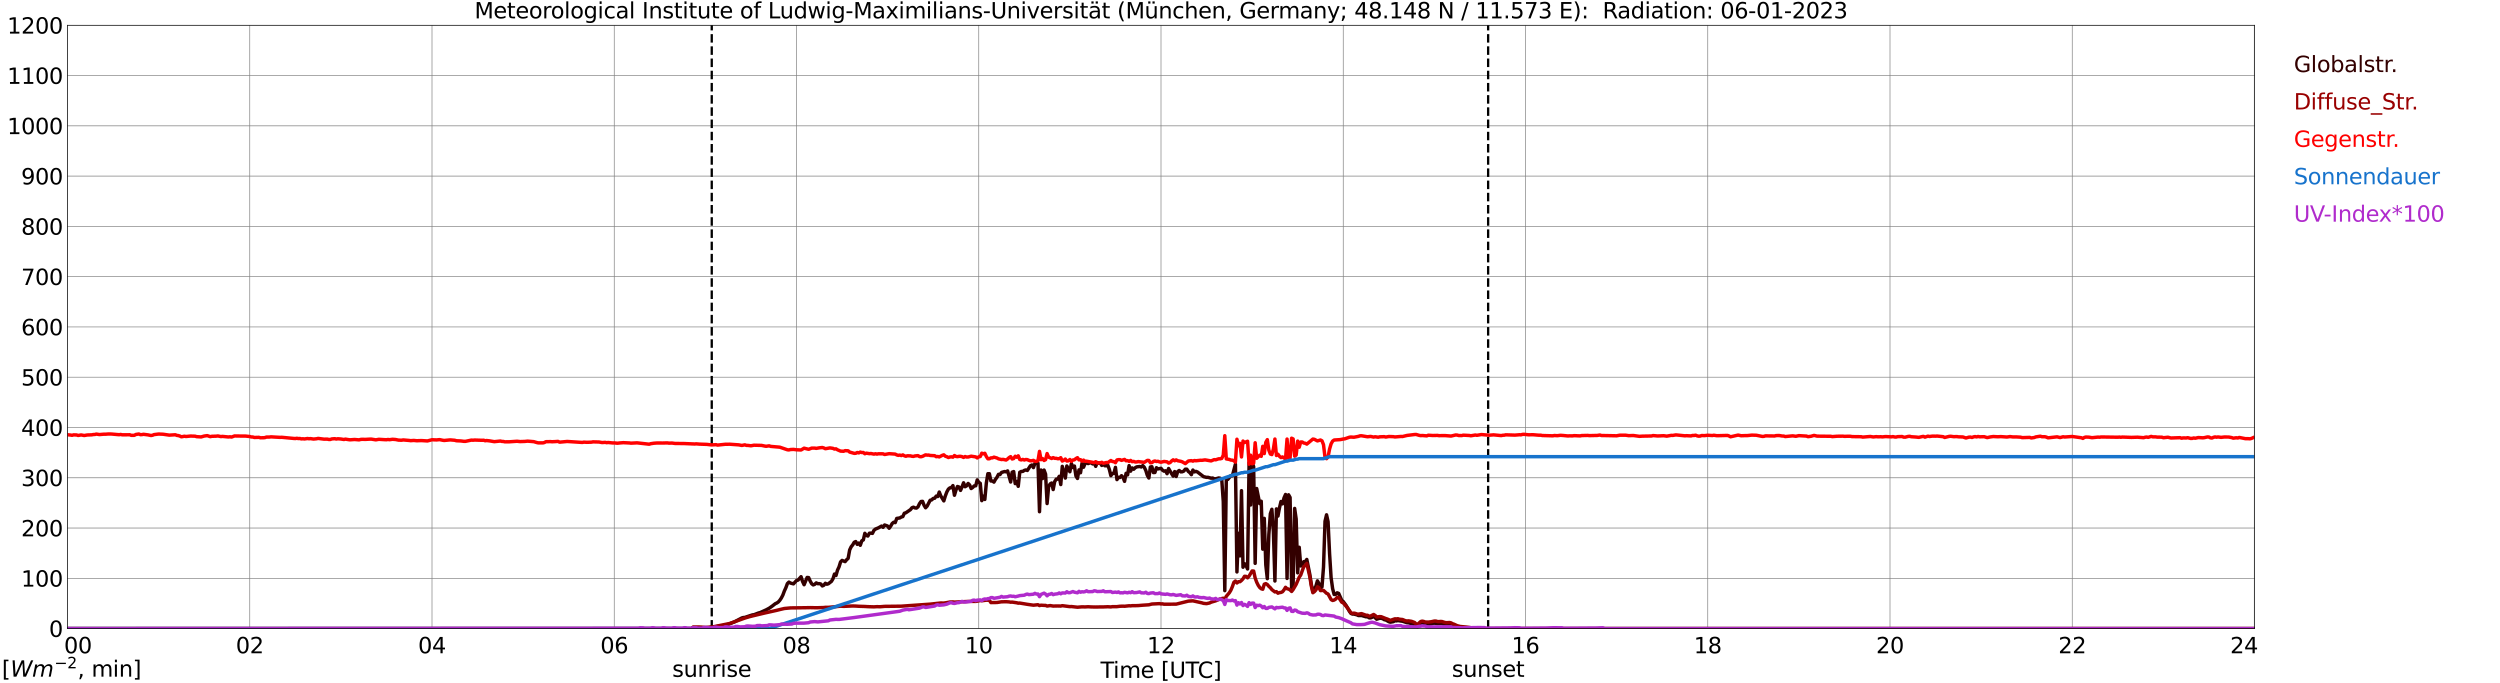 <?xml version="1.0" encoding="utf-8" standalone="no"?>
<!DOCTYPE svg PUBLIC "-//W3C//DTD SVG 1.1//EN"
  "http://www.w3.org/Graphics/SVG/1.1/DTD/svg11.dtd">
<svg xmlns:xlink="http://www.w3.org/1999/xlink" width="1085.4pt" height="296.64pt" viewBox="0 0 1085.4 296.64" xmlns="http://www.w3.org/2000/svg" version="1.1">
 <defs>
  <style type="text/css">*{stroke-linejoin: round; stroke-linecap: butt}</style>
 </defs>
 <g id="figure_1">
  <g id="patch_1">
   <path d="M 0 296.64 
L 1085.4 296.64 
L 1085.4 0 
L 0 0 
z
" style="fill: #ffffff"/>
  </g>
  <g id="axes_1">
   <g id="patch_2">
    <path d="M 29.306 272.909 
L 978.814 272.909 
L 978.814 10.976 
L 29.306 10.976 
z
" style="fill: #ffffff"/>
   </g>
   <g id="patch_3">
    <path d="M 978.814 272.909 
L 978.814 272.909 
L 978.814 10.976 
L 978.814 10.976 
z
" clip-path="url(#p94fcebcda0)" style="fill: #d3d3d3; opacity: 0.25; stroke: #d3d3d3; stroke-linejoin: miter"/>
   </g>
   <g id="matplotlib.axis_1">
    <g id="xtick_1">
     <g id="line2d_1">
      <path d="M 29.306 272.909 
L 29.306 10.976 
" clip-path="url(#p94fcebcda0)" style="fill: none; stroke: #808080; stroke-width: 0.3; stroke-linecap: square"/>
     </g>
     <g id="line2d_2"/>
     <g id="text_1">
      <!--    00 -->
      <g transform="translate(18.733 283.627) scale(0.095 -0.095)">
       <defs>
        <path id="DejaVuSans-20" transform="scale(0.016)"/>
        <path id="DejaVuSans-30" d="M 2034 4250 
Q 1547 4250 1301 3770 
Q 1056 3291 1056 2328 
Q 1056 1369 1301 889 
Q 1547 409 2034 409 
Q 2525 409 2770 889 
Q 3016 1369 3016 2328 
Q 3016 3291 2770 3770 
Q 2525 4250 2034 4250 
z
M 2034 4750 
Q 2819 4750 3233 4129 
Q 3647 3509 3647 2328 
Q 3647 1150 3233 529 
Q 2819 -91 2034 -91 
Q 1250 -91 836 529 
Q 422 1150 422 2328 
Q 422 3509 836 4129 
Q 1250 4750 2034 4750 
z
" transform="scale(0.016)"/>
       </defs>
       <use xlink:href="#DejaVuSans-20"/>
       <use xlink:href="#DejaVuSans-20" transform="translate(31.787 0)"/>
       <use xlink:href="#DejaVuSans-20" transform="translate(63.574 0)"/>
       <use xlink:href="#DejaVuSans-30" transform="translate(95.361 0)"/>
       <use xlink:href="#DejaVuSans-30" transform="translate(158.984 0)"/>
      </g>
     </g>
    </g>
    <g id="xtick_2">
     <g id="line2d_3">
      <path d="M 108.431 272.909 
L 108.431 10.976 
" clip-path="url(#p94fcebcda0)" style="fill: none; stroke: #808080; stroke-width: 0.3; stroke-linecap: square"/>
     </g>
     <g id="line2d_4"/>
     <g id="text_2">
      <!-- 02 -->
      <g transform="translate(102.387 283.627) scale(0.095 -0.095)">
       <defs>
        <path id="DejaVuSans-32" d="M 1228 531 
L 3431 531 
L 3431 0 
L 469 0 
L 469 531 
Q 828 903 1448 1529 
Q 2069 2156 2228 2338 
Q 2531 2678 2651 2914 
Q 2772 3150 2772 3378 
Q 2772 3750 2511 3984 
Q 2250 4219 1831 4219 
Q 1534 4219 1204 4116 
Q 875 4013 500 3803 
L 500 4441 
Q 881 4594 1212 4672 
Q 1544 4750 1819 4750 
Q 2544 4750 2975 4387 
Q 3406 4025 3406 3419 
Q 3406 3131 3298 2873 
Q 3191 2616 2906 2266 
Q 2828 2175 2409 1742 
Q 1991 1309 1228 531 
z
" transform="scale(0.016)"/>
       </defs>
       <use xlink:href="#DejaVuSans-30"/>
       <use xlink:href="#DejaVuSans-32" transform="translate(63.623 0)"/>
      </g>
     </g>
    </g>
    <g id="xtick_3">
     <g id="line2d_5">
      <path d="M 187.557 272.909 
L 187.557 10.976 
" clip-path="url(#p94fcebcda0)" style="fill: none; stroke: #808080; stroke-width: 0.3; stroke-linecap: square"/>
     </g>
     <g id="line2d_6"/>
     <g id="text_3">
      <!-- 04 -->
      <g transform="translate(181.513 283.627) scale(0.095 -0.095)">
       <defs>
        <path id="DejaVuSans-34" d="M 2419 4116 
L 825 1625 
L 2419 1625 
L 2419 4116 
z
M 2253 4666 
L 3047 4666 
L 3047 1625 
L 3713 1625 
L 3713 1100 
L 3047 1100 
L 3047 0 
L 2419 0 
L 2419 1100 
L 313 1100 
L 313 1709 
L 2253 4666 
z
" transform="scale(0.016)"/>
       </defs>
       <use xlink:href="#DejaVuSans-30"/>
       <use xlink:href="#DejaVuSans-34" transform="translate(63.623 0)"/>
      </g>
     </g>
    </g>
    <g id="xtick_4">
     <g id="line2d_7">
      <path d="M 266.683 272.909 
L 266.683 10.976 
" clip-path="url(#p94fcebcda0)" style="fill: none; stroke: #808080; stroke-width: 0.3; stroke-linecap: square"/>
     </g>
     <g id="line2d_8"/>
     <g id="text_4">
      <!-- 06 -->
      <g transform="translate(260.638 283.627) scale(0.095 -0.095)">
       <defs>
        <path id="DejaVuSans-36" d="M 2113 2584 
Q 1688 2584 1439 2293 
Q 1191 2003 1191 1497 
Q 1191 994 1439 701 
Q 1688 409 2113 409 
Q 2538 409 2786 701 
Q 3034 994 3034 1497 
Q 3034 2003 2786 2293 
Q 2538 2584 2113 2584 
z
M 3366 4563 
L 3366 3988 
Q 3128 4100 2886 4159 
Q 2644 4219 2406 4219 
Q 1781 4219 1451 3797 
Q 1122 3375 1075 2522 
Q 1259 2794 1537 2939 
Q 1816 3084 2150 3084 
Q 2853 3084 3261 2657 
Q 3669 2231 3669 1497 
Q 3669 778 3244 343 
Q 2819 -91 2113 -91 
Q 1303 -91 875 529 
Q 447 1150 447 2328 
Q 447 3434 972 4092 
Q 1497 4750 2381 4750 
Q 2619 4750 2861 4703 
Q 3103 4656 3366 4563 
z
" transform="scale(0.016)"/>
       </defs>
       <use xlink:href="#DejaVuSans-30"/>
       <use xlink:href="#DejaVuSans-36" transform="translate(63.623 0)"/>
      </g>
     </g>
    </g>
    <g id="xtick_5">
     <g id="line2d_9">
      <path d="M 345.808 272.909 
L 345.808 10.976 
" clip-path="url(#p94fcebcda0)" style="fill: none; stroke: #808080; stroke-width: 0.3; stroke-linecap: square"/>
     </g>
     <g id="line2d_10"/>
     <g id="text_5">
      <!-- 08 -->
      <g transform="translate(339.764 283.627) scale(0.095 -0.095)">
       <defs>
        <path id="DejaVuSans-38" d="M 2034 2216 
Q 1584 2216 1326 1975 
Q 1069 1734 1069 1313 
Q 1069 891 1326 650 
Q 1584 409 2034 409 
Q 2484 409 2743 651 
Q 3003 894 3003 1313 
Q 3003 1734 2745 1975 
Q 2488 2216 2034 2216 
z
M 1403 2484 
Q 997 2584 770 2862 
Q 544 3141 544 3541 
Q 544 4100 942 4425 
Q 1341 4750 2034 4750 
Q 2731 4750 3128 4425 
Q 3525 4100 3525 3541 
Q 3525 3141 3298 2862 
Q 3072 2584 2669 2484 
Q 3125 2378 3379 2068 
Q 3634 1759 3634 1313 
Q 3634 634 3220 271 
Q 2806 -91 2034 -91 
Q 1263 -91 848 271 
Q 434 634 434 1313 
Q 434 1759 690 2068 
Q 947 2378 1403 2484 
z
M 1172 3481 
Q 1172 3119 1398 2916 
Q 1625 2713 2034 2713 
Q 2441 2713 2670 2916 
Q 2900 3119 2900 3481 
Q 2900 3844 2670 4047 
Q 2441 4250 2034 4250 
Q 1625 4250 1398 4047 
Q 1172 3844 1172 3481 
z
" transform="scale(0.016)"/>
       </defs>
       <use xlink:href="#DejaVuSans-30"/>
       <use xlink:href="#DejaVuSans-38" transform="translate(63.623 0)"/>
      </g>
     </g>
    </g>
    <g id="xtick_6">
     <g id="line2d_11">
      <path d="M 424.934 272.909 
L 424.934 10.976 
" clip-path="url(#p94fcebcda0)" style="fill: none; stroke: #808080; stroke-width: 0.3; stroke-linecap: square"/>
     </g>
     <g id="line2d_12"/>
     <g id="text_6">
      <!-- 10 -->
      <g transform="translate(418.89 283.627) scale(0.095 -0.095)">
       <defs>
        <path id="DejaVuSans-31" d="M 794 531 
L 1825 531 
L 1825 4091 
L 703 3866 
L 703 4441 
L 1819 4666 
L 2450 4666 
L 2450 531 
L 3481 531 
L 3481 0 
L 794 0 
L 794 531 
z
" transform="scale(0.016)"/>
       </defs>
       <use xlink:href="#DejaVuSans-31"/>
       <use xlink:href="#DejaVuSans-30" transform="translate(63.623 0)"/>
      </g>
     </g>
    </g>
    <g id="xtick_7">
     <g id="line2d_13">
      <path d="M 504.06 272.909 
L 504.06 10.976 
" clip-path="url(#p94fcebcda0)" style="fill: none; stroke: #808080; stroke-width: 0.3; stroke-linecap: square"/>
     </g>
     <g id="line2d_14"/>
     <g id="text_7">
      <!-- 12 -->
      <g transform="translate(498.015 283.627) scale(0.095 -0.095)">
       <use xlink:href="#DejaVuSans-31"/>
       <use xlink:href="#DejaVuSans-32" transform="translate(63.623 0)"/>
      </g>
     </g>
    </g>
    <g id="xtick_8">
     <g id="line2d_15">
      <path d="M 583.185 272.909 
L 583.185 10.976 
" clip-path="url(#p94fcebcda0)" style="fill: none; stroke: #808080; stroke-width: 0.3; stroke-linecap: square"/>
     </g>
     <g id="line2d_16"/>
     <g id="text_8">
      <!-- 14 -->
      <g transform="translate(577.141 283.627) scale(0.095 -0.095)">
       <use xlink:href="#DejaVuSans-31"/>
       <use xlink:href="#DejaVuSans-34" transform="translate(63.623 0)"/>
      </g>
     </g>
    </g>
    <g id="xtick_9">
     <g id="line2d_17">
      <path d="M 662.311 272.909 
L 662.311 10.976 
" clip-path="url(#p94fcebcda0)" style="fill: none; stroke: #808080; stroke-width: 0.3; stroke-linecap: square"/>
     </g>
     <g id="line2d_18"/>
     <g id="text_9">
      <!-- 16 -->
      <g transform="translate(656.267 283.627) scale(0.095 -0.095)">
       <use xlink:href="#DejaVuSans-31"/>
       <use xlink:href="#DejaVuSans-36" transform="translate(63.623 0)"/>
      </g>
     </g>
    </g>
    <g id="xtick_10">
     <g id="line2d_19">
      <path d="M 741.437 272.909 
L 741.437 10.976 
" clip-path="url(#p94fcebcda0)" style="fill: none; stroke: #808080; stroke-width: 0.3; stroke-linecap: square"/>
     </g>
     <g id="line2d_20"/>
     <g id="text_10">
      <!-- 18 -->
      <g transform="translate(735.392 283.627) scale(0.095 -0.095)">
       <use xlink:href="#DejaVuSans-31"/>
       <use xlink:href="#DejaVuSans-38" transform="translate(63.623 0)"/>
      </g>
     </g>
    </g>
    <g id="xtick_11">
     <g id="line2d_21">
      <path d="M 820.562 272.909 
L 820.562 10.976 
" clip-path="url(#p94fcebcda0)" style="fill: none; stroke: #808080; stroke-width: 0.3; stroke-linecap: square"/>
     </g>
     <g id="line2d_22"/>
     <g id="text_11">
      <!-- 20 -->
      <g transform="translate(814.518 283.627) scale(0.095 -0.095)">
       <use xlink:href="#DejaVuSans-32"/>
       <use xlink:href="#DejaVuSans-30" transform="translate(63.623 0)"/>
      </g>
     </g>
    </g>
    <g id="xtick_12">
     <g id="line2d_23">
      <path d="M 899.688 272.909 
L 899.688 10.976 
" clip-path="url(#p94fcebcda0)" style="fill: none; stroke: #808080; stroke-width: 0.3; stroke-linecap: square"/>
     </g>
     <g id="line2d_24"/>
     <g id="text_12">
      <!-- 22 -->
      <g transform="translate(893.644 283.627) scale(0.095 -0.095)">
       <use xlink:href="#DejaVuSans-32"/>
       <use xlink:href="#DejaVuSans-32" transform="translate(63.623 0)"/>
      </g>
     </g>
    </g>
    <g id="xtick_13">
     <g id="line2d_25">
      <path d="M 978.814 272.909 
L 978.814 10.976 
" clip-path="url(#p94fcebcda0)" style="fill: none; stroke: #808080; stroke-width: 0.3; stroke-linecap: square"/>
     </g>
     <g id="line2d_26"/>
     <g id="text_13">
      <!-- 24    -->
      <g transform="translate(968.241 283.627) scale(0.095 -0.095)">
       <use xlink:href="#DejaVuSans-32"/>
       <use xlink:href="#DejaVuSans-34" transform="translate(63.623 0)"/>
       <use xlink:href="#DejaVuSans-20" transform="translate(127.246 0)"/>
       <use xlink:href="#DejaVuSans-20" transform="translate(159.033 0)"/>
       <use xlink:href="#DejaVuSans-20" transform="translate(190.82 0)"/>
      </g>
     </g>
    </g>
    <g id="text_14">
     <!-- Time [UTC] -->
     <g transform="translate(477.806 294.322) scale(0.095 -0.095)">
      <defs>
       <path id="DejaVuSans-54" d="M -19 4666 
L 3928 4666 
L 3928 4134 
L 2272 4134 
L 2272 0 
L 1638 0 
L 1638 4134 
L -19 4134 
L -19 4666 
z
" transform="scale(0.016)"/>
       <path id="DejaVuSans-69" d="M 603 3500 
L 1178 3500 
L 1178 0 
L 603 0 
L 603 3500 
z
M 603 4863 
L 1178 4863 
L 1178 4134 
L 603 4134 
L 603 4863 
z
" transform="scale(0.016)"/>
       <path id="DejaVuSans-6d" d="M 3328 2828 
Q 3544 3216 3844 3400 
Q 4144 3584 4550 3584 
Q 5097 3584 5394 3201 
Q 5691 2819 5691 2113 
L 5691 0 
L 5113 0 
L 5113 2094 
Q 5113 2597 4934 2840 
Q 4756 3084 4391 3084 
Q 3944 3084 3684 2787 
Q 3425 2491 3425 1978 
L 3425 0 
L 2847 0 
L 2847 2094 
Q 2847 2600 2669 2842 
Q 2491 3084 2119 3084 
Q 1678 3084 1418 2786 
Q 1159 2488 1159 1978 
L 1159 0 
L 581 0 
L 581 3500 
L 1159 3500 
L 1159 2956 
Q 1356 3278 1631 3431 
Q 1906 3584 2284 3584 
Q 2666 3584 2933 3390 
Q 3200 3197 3328 2828 
z
" transform="scale(0.016)"/>
       <path id="DejaVuSans-65" d="M 3597 1894 
L 3597 1613 
L 953 1613 
Q 991 1019 1311 708 
Q 1631 397 2203 397 
Q 2534 397 2845 478 
Q 3156 559 3463 722 
L 3463 178 
Q 3153 47 2828 -22 
Q 2503 -91 2169 -91 
Q 1331 -91 842 396 
Q 353 884 353 1716 
Q 353 2575 817 3079 
Q 1281 3584 2069 3584 
Q 2775 3584 3186 3129 
Q 3597 2675 3597 1894 
z
M 3022 2063 
Q 3016 2534 2758 2815 
Q 2500 3097 2075 3097 
Q 1594 3097 1305 2825 
Q 1016 2553 972 2059 
L 3022 2063 
z
" transform="scale(0.016)"/>
       <path id="DejaVuSans-5b" d="M 550 4863 
L 1875 4863 
L 1875 4416 
L 1125 4416 
L 1125 -397 
L 1875 -397 
L 1875 -844 
L 550 -844 
L 550 4863 
z
" transform="scale(0.016)"/>
       <path id="DejaVuSans-55" d="M 556 4666 
L 1191 4666 
L 1191 1831 
Q 1191 1081 1462 751 
Q 1734 422 2344 422 
Q 2950 422 3222 751 
Q 3494 1081 3494 1831 
L 3494 4666 
L 4128 4666 
L 4128 1753 
Q 4128 841 3676 375 
Q 3225 -91 2344 -91 
Q 1459 -91 1007 375 
Q 556 841 556 1753 
L 556 4666 
z
" transform="scale(0.016)"/>
       <path id="DejaVuSans-43" d="M 4122 4306 
L 4122 3641 
Q 3803 3938 3442 4084 
Q 3081 4231 2675 4231 
Q 1875 4231 1450 3742 
Q 1025 3253 1025 2328 
Q 1025 1406 1450 917 
Q 1875 428 2675 428 
Q 3081 428 3442 575 
Q 3803 722 4122 1019 
L 4122 359 
Q 3791 134 3420 21 
Q 3050 -91 2638 -91 
Q 1578 -91 968 557 
Q 359 1206 359 2328 
Q 359 3453 968 4101 
Q 1578 4750 2638 4750 
Q 3056 4750 3426 4639 
Q 3797 4528 4122 4306 
z
" transform="scale(0.016)"/>
       <path id="DejaVuSans-5d" d="M 1947 4863 
L 1947 -844 
L 622 -844 
L 622 -397 
L 1369 -397 
L 1369 4416 
L 622 4416 
L 622 4863 
L 1947 4863 
z
" transform="scale(0.016)"/>
      </defs>
      <use xlink:href="#DejaVuSans-54"/>
      <use xlink:href="#DejaVuSans-69" transform="translate(57.959 0)"/>
      <use xlink:href="#DejaVuSans-6d" transform="translate(85.742 0)"/>
      <use xlink:href="#DejaVuSans-65" transform="translate(183.154 0)"/>
      <use xlink:href="#DejaVuSans-20" transform="translate(244.678 0)"/>
      <use xlink:href="#DejaVuSans-5b" transform="translate(276.465 0)"/>
      <use xlink:href="#DejaVuSans-55" transform="translate(315.479 0)"/>
      <use xlink:href="#DejaVuSans-54" transform="translate(388.672 0)"/>
      <use xlink:href="#DejaVuSans-43" transform="translate(443.881 0)"/>
      <use xlink:href="#DejaVuSans-5d" transform="translate(513.705 0)"/>
     </g>
    </g>
   </g>
   <g id="matplotlib.axis_2">
    <g id="ytick_1">
     <g id="line2d_27">
      <path d="M 29.306 272.909 
L 978.814 272.909 
" clip-path="url(#p94fcebcda0)" style="fill: none; stroke: #808080; stroke-width: 0.3; stroke-linecap: square"/>
     </g>
     <g id="line2d_28"/>
     <g id="text_15">
      <!-- 0 -->
      <g transform="translate(21.261 276.518) scale(0.095 -0.095)">
       <use xlink:href="#DejaVuSans-30"/>
      </g>
     </g>
    </g>
    <g id="ytick_2">
     <g id="line2d_29">
      <path d="M 29.306 251.081 
L 978.814 251.081 
" clip-path="url(#p94fcebcda0)" style="fill: none; stroke: #808080; stroke-width: 0.3; stroke-linecap: square"/>
     </g>
     <g id="line2d_30"/>
     <g id="text_16">
      <!-- 100 -->
      <g transform="translate(9.173 254.69) scale(0.095 -0.095)">
       <use xlink:href="#DejaVuSans-31"/>
       <use xlink:href="#DejaVuSans-30" transform="translate(63.623 0)"/>
       <use xlink:href="#DejaVuSans-30" transform="translate(127.246 0)"/>
      </g>
     </g>
    </g>
    <g id="ytick_3">
     <g id="line2d_31">
      <path d="M 29.306 229.253 
L 978.814 229.253 
" clip-path="url(#p94fcebcda0)" style="fill: none; stroke: #808080; stroke-width: 0.3; stroke-linecap: square"/>
     </g>
     <g id="line2d_32"/>
     <g id="text_17">
      <!-- 200 -->
      <g transform="translate(9.173 232.863) scale(0.095 -0.095)">
       <use xlink:href="#DejaVuSans-32"/>
       <use xlink:href="#DejaVuSans-30" transform="translate(63.623 0)"/>
       <use xlink:href="#DejaVuSans-30" transform="translate(127.246 0)"/>
      </g>
     </g>
    </g>
    <g id="ytick_4">
     <g id="line2d_33">
      <path d="M 29.306 207.426 
L 978.814 207.426 
" clip-path="url(#p94fcebcda0)" style="fill: none; stroke: #808080; stroke-width: 0.3; stroke-linecap: square"/>
     </g>
     <g id="line2d_34"/>
     <g id="text_18">
      <!-- 300 -->
      <g transform="translate(9.173 211.035) scale(0.095 -0.095)">
       <defs>
        <path id="DejaVuSans-33" d="M 2597 2516 
Q 3050 2419 3304 2112 
Q 3559 1806 3559 1356 
Q 3559 666 3084 287 
Q 2609 -91 1734 -91 
Q 1441 -91 1130 -33 
Q 819 25 488 141 
L 488 750 
Q 750 597 1062 519 
Q 1375 441 1716 441 
Q 2309 441 2620 675 
Q 2931 909 2931 1356 
Q 2931 1769 2642 2001 
Q 2353 2234 1838 2234 
L 1294 2234 
L 1294 2753 
L 1863 2753 
Q 2328 2753 2575 2939 
Q 2822 3125 2822 3475 
Q 2822 3834 2567 4026 
Q 2313 4219 1838 4219 
Q 1578 4219 1281 4162 
Q 984 4106 628 3988 
L 628 4550 
Q 988 4650 1302 4700 
Q 1616 4750 1894 4750 
Q 2613 4750 3031 4423 
Q 3450 4097 3450 3541 
Q 3450 3153 3228 2886 
Q 3006 2619 2597 2516 
z
" transform="scale(0.016)"/>
       </defs>
       <use xlink:href="#DejaVuSans-33"/>
       <use xlink:href="#DejaVuSans-30" transform="translate(63.623 0)"/>
       <use xlink:href="#DejaVuSans-30" transform="translate(127.246 0)"/>
      </g>
     </g>
    </g>
    <g id="ytick_5">
     <g id="line2d_35">
      <path d="M 29.306 185.598 
L 978.814 185.598 
" clip-path="url(#p94fcebcda0)" style="fill: none; stroke: #808080; stroke-width: 0.3; stroke-linecap: square"/>
     </g>
     <g id="line2d_36"/>
     <g id="text_19">
      <!-- 400 -->
      <g transform="translate(9.173 189.207) scale(0.095 -0.095)">
       <use xlink:href="#DejaVuSans-34"/>
       <use xlink:href="#DejaVuSans-30" transform="translate(63.623 0)"/>
       <use xlink:href="#DejaVuSans-30" transform="translate(127.246 0)"/>
      </g>
     </g>
    </g>
    <g id="ytick_6">
     <g id="line2d_37">
      <path d="M 29.306 163.77 
L 978.814 163.77 
" clip-path="url(#p94fcebcda0)" style="fill: none; stroke: #808080; stroke-width: 0.3; stroke-linecap: square"/>
     </g>
     <g id="line2d_38"/>
     <g id="text_20">
      <!-- 500 -->
      <g transform="translate(9.173 167.379) scale(0.095 -0.095)">
       <defs>
        <path id="DejaVuSans-35" d="M 691 4666 
L 3169 4666 
L 3169 4134 
L 1269 4134 
L 1269 2991 
Q 1406 3038 1543 3061 
Q 1681 3084 1819 3084 
Q 2600 3084 3056 2656 
Q 3513 2228 3513 1497 
Q 3513 744 3044 326 
Q 2575 -91 1722 -91 
Q 1428 -91 1123 -41 
Q 819 9 494 109 
L 494 744 
Q 775 591 1075 516 
Q 1375 441 1709 441 
Q 2250 441 2565 725 
Q 2881 1009 2881 1497 
Q 2881 1984 2565 2268 
Q 2250 2553 1709 2553 
Q 1456 2553 1204 2497 
Q 953 2441 691 2322 
L 691 4666 
z
" transform="scale(0.016)"/>
       </defs>
       <use xlink:href="#DejaVuSans-35"/>
       <use xlink:href="#DejaVuSans-30" transform="translate(63.623 0)"/>
       <use xlink:href="#DejaVuSans-30" transform="translate(127.246 0)"/>
      </g>
     </g>
    </g>
    <g id="ytick_7">
     <g id="line2d_39">
      <path d="M 29.306 141.942 
L 978.814 141.942 
" clip-path="url(#p94fcebcda0)" style="fill: none; stroke: #808080; stroke-width: 0.3; stroke-linecap: square"/>
     </g>
     <g id="line2d_40"/>
     <g id="text_21">
      <!-- 600 -->
      <g transform="translate(9.173 145.551) scale(0.095 -0.095)">
       <use xlink:href="#DejaVuSans-36"/>
       <use xlink:href="#DejaVuSans-30" transform="translate(63.623 0)"/>
       <use xlink:href="#DejaVuSans-30" transform="translate(127.246 0)"/>
      </g>
     </g>
    </g>
    <g id="ytick_8">
     <g id="line2d_41">
      <path d="M 29.306 120.114 
L 978.814 120.114 
" clip-path="url(#p94fcebcda0)" style="fill: none; stroke: #808080; stroke-width: 0.3; stroke-linecap: square"/>
     </g>
     <g id="line2d_42"/>
     <g id="text_22">
      <!-- 700 -->
      <g transform="translate(9.173 123.724) scale(0.095 -0.095)">
       <defs>
        <path id="DejaVuSans-37" d="M 525 4666 
L 3525 4666 
L 3525 4397 
L 1831 0 
L 1172 0 
L 2766 4134 
L 525 4134 
L 525 4666 
z
" transform="scale(0.016)"/>
       </defs>
       <use xlink:href="#DejaVuSans-37"/>
       <use xlink:href="#DejaVuSans-30" transform="translate(63.623 0)"/>
       <use xlink:href="#DejaVuSans-30" transform="translate(127.246 0)"/>
      </g>
     </g>
    </g>
    <g id="ytick_9">
     <g id="line2d_43">
      <path d="M 29.306 98.287 
L 978.814 98.287 
" clip-path="url(#p94fcebcda0)" style="fill: none; stroke: #808080; stroke-width: 0.3; stroke-linecap: square"/>
     </g>
     <g id="line2d_44"/>
     <g id="text_23">
      <!-- 800 -->
      <g transform="translate(9.173 101.896) scale(0.095 -0.095)">
       <use xlink:href="#DejaVuSans-38"/>
       <use xlink:href="#DejaVuSans-30" transform="translate(63.623 0)"/>
       <use xlink:href="#DejaVuSans-30" transform="translate(127.246 0)"/>
      </g>
     </g>
    </g>
    <g id="ytick_10">
     <g id="line2d_45">
      <path d="M 29.306 76.459 
L 978.814 76.459 
" clip-path="url(#p94fcebcda0)" style="fill: none; stroke: #808080; stroke-width: 0.3; stroke-linecap: square"/>
     </g>
     <g id="line2d_46"/>
     <g id="text_24">
      <!-- 900 -->
      <g transform="translate(9.173 80.068) scale(0.095 -0.095)">
       <defs>
        <path id="DejaVuSans-39" d="M 703 97 
L 703 672 
Q 941 559 1184 500 
Q 1428 441 1663 441 
Q 2288 441 2617 861 
Q 2947 1281 2994 2138 
Q 2813 1869 2534 1725 
Q 2256 1581 1919 1581 
Q 1219 1581 811 2004 
Q 403 2428 403 3163 
Q 403 3881 828 4315 
Q 1253 4750 1959 4750 
Q 2769 4750 3195 4129 
Q 3622 3509 3622 2328 
Q 3622 1225 3098 567 
Q 2575 -91 1691 -91 
Q 1453 -91 1209 -44 
Q 966 3 703 97 
z
M 1959 2075 
Q 2384 2075 2632 2365 
Q 2881 2656 2881 3163 
Q 2881 3666 2632 3958 
Q 2384 4250 1959 4250 
Q 1534 4250 1286 3958 
Q 1038 3666 1038 3163 
Q 1038 2656 1286 2365 
Q 1534 2075 1959 2075 
z
" transform="scale(0.016)"/>
       </defs>
       <use xlink:href="#DejaVuSans-39"/>
       <use xlink:href="#DejaVuSans-30" transform="translate(63.623 0)"/>
       <use xlink:href="#DejaVuSans-30" transform="translate(127.246 0)"/>
      </g>
     </g>
    </g>
    <g id="ytick_11">
     <g id="line2d_47">
      <path d="M 29.306 54.631 
L 978.814 54.631 
" clip-path="url(#p94fcebcda0)" style="fill: none; stroke: #808080; stroke-width: 0.3; stroke-linecap: square"/>
     </g>
     <g id="line2d_48"/>
     <g id="text_25">
      <!-- 1000 -->
      <g transform="translate(3.128 58.24) scale(0.095 -0.095)">
       <use xlink:href="#DejaVuSans-31"/>
       <use xlink:href="#DejaVuSans-30" transform="translate(63.623 0)"/>
       <use xlink:href="#DejaVuSans-30" transform="translate(127.246 0)"/>
       <use xlink:href="#DejaVuSans-30" transform="translate(190.869 0)"/>
      </g>
     </g>
    </g>
    <g id="ytick_12">
     <g id="line2d_49">
      <path d="M 29.306 32.803 
L 978.814 32.803 
" clip-path="url(#p94fcebcda0)" style="fill: none; stroke: #808080; stroke-width: 0.3; stroke-linecap: square"/>
     </g>
     <g id="line2d_50"/>
     <g id="text_26">
      <!-- 1100 -->
      <g transform="translate(3.128 36.413) scale(0.095 -0.095)">
       <use xlink:href="#DejaVuSans-31"/>
       <use xlink:href="#DejaVuSans-31" transform="translate(63.623 0)"/>
       <use xlink:href="#DejaVuSans-30" transform="translate(127.246 0)"/>
       <use xlink:href="#DejaVuSans-30" transform="translate(190.869 0)"/>
      </g>
     </g>
    </g>
    <g id="ytick_13">
     <g id="line2d_51">
      <path d="M 29.306 10.976 
L 978.814 10.976 
" clip-path="url(#p94fcebcda0)" style="fill: none; stroke: #808080; stroke-width: 0.3; stroke-linecap: square"/>
     </g>
     <g id="line2d_52"/>
     <g id="text_27">
      <!-- 1200 -->
      <g transform="translate(3.128 14.585) scale(0.095 -0.095)">
       <use xlink:href="#DejaVuSans-31"/>
       <use xlink:href="#DejaVuSans-32" transform="translate(63.623 0)"/>
       <use xlink:href="#DejaVuSans-30" transform="translate(127.246 0)"/>
       <use xlink:href="#DejaVuSans-30" transform="translate(190.869 0)"/>
      </g>
     </g>
    </g>
   </g>
   <g id="line2d_53">
    <path d="M 309.015 272.909 
L 309.015 10.976 
" clip-path="url(#p94fcebcda0)" style="fill: none; stroke-dasharray: 3.7,1.6; stroke-dashoffset: 0; stroke: #000000"/>
   </g>
   <g id="line2d_54">
    <path d="M 646.09 272.909 
L 646.09 10.976 
" clip-path="url(#p94fcebcda0)" style="fill: none; stroke-dasharray: 3.7,1.6; stroke-dashoffset: 0; stroke: #000000"/>
   </g>
   <g id="line2d_55">
    <path d="M 29.306 272.909 
L 300.311 272.909 
L 300.971 272.496 
L 302.289 272.616 
L 303.608 272.481 
L 304.927 272.616 
L 306.246 272.667 
L 307.564 272.531 
L 309.543 272.328 
L 312.18 271.839 
L 313.499 271.704 
L 314.818 271.366 
L 316.136 271.08 
L 318.774 270.032 
L 322.071 268.294 
L 322.73 268.109 
L 323.39 268.056 
L 326.686 266.961 
L 327.346 266.893 
L 329.324 266.133 
L 329.983 265.981 
L 332.621 264.782 
L 333.94 264.073 
L 335.258 263.145 
L 336.577 262.115 
L 337.236 261.812 
L 337.896 261.373 
L 338.555 260.629 
L 339.215 259.651 
L 339.874 258.385 
L 340.533 256.612 
L 341.193 255.161 
L 341.852 253.371 
L 342.512 252.729 
L 343.171 253.135 
L 344.49 253.489 
L 345.808 252.037 
L 346.468 251.869 
L 347.787 250.383 
L 348.446 252.443 
L 349.105 253.86 
L 350.424 250.703 
L 351.083 250.771 
L 351.743 252.273 
L 352.402 253.438 
L 353.062 253.945 
L 353.721 253.692 
L 354.38 253.067 
L 355.04 253.421 
L 355.699 253.388 
L 356.359 253.539 
L 357.018 254.384 
L 357.677 254.095 
L 358.337 253.235 
L 358.996 253.641 
L 359.655 253.438 
L 360.974 252.408 
L 361.634 251.31 
L 362.293 249.234 
L 362.952 249.859 
L 363.612 247.53 
L 364.271 246.128 
L 364.93 243.985 
L 365.59 243.308 
L 366.909 243.832 
L 367.568 243.022 
L 368.227 242.431 
L 368.887 238.768 
L 369.546 237.384 
L 370.206 236.574 
L 370.865 235.441 
L 371.524 235.121 
L 372.184 236.336 
L 372.843 235.78 
L 373.502 236.742 
L 374.162 234.802 
L 374.821 234.413 
L 375.481 231.543 
L 376.14 232.471 
L 376.799 232.724 
L 377.459 231.493 
L 378.118 231.458 
L 378.777 231.576 
L 379.437 230.242 
L 380.096 229.703 
L 381.415 229.146 
L 382.734 228.402 
L 383.393 228.943 
L 384.053 227.931 
L 385.371 228.387 
L 386.031 229.347 
L 386.69 228.437 
L 387.349 227.289 
L 388.009 226.732 
L 388.668 226.9 
L 389.328 225.078 
L 390.646 224.875 
L 391.306 224.469 
L 391.965 224.283 
L 392.624 222.832 
L 393.284 222.629 
L 395.262 221.28 
L 395.921 220.452 
L 396.581 220.199 
L 397.24 220.52 
L 397.899 220.588 
L 398.559 220.064 
L 399.218 218.662 
L 399.878 217.735 
L 400.537 217.667 
L 401.196 219.387 
L 401.856 220.452 
L 402.515 219.743 
L 403.834 217.193 
L 404.493 217.041 
L 405.153 216.401 
L 405.812 216.299 
L 406.471 215.388 
L 407.131 215.574 
L 407.79 213.631 
L 408.45 215.303 
L 409.768 217.464 
L 410.428 215.303 
L 411.087 213.563 
L 411.746 212.365 
L 412.406 211.809 
L 413.065 211.723 
L 413.725 210.828 
L 414.384 215.015 
L 415.043 212.754 
L 415.703 211.217 
L 416.362 211.453 
L 417.022 212.906 
L 417.681 211.403 
L 418.34 209.613 
L 419 211.32 
L 419.659 210.946 
L 420.318 209.901 
L 420.978 210.56 
L 421.637 212.094 
L 422.297 211.64 
L 422.956 210.964 
L 423.615 210.914 
L 424.275 208.347 
L 424.934 209.394 
L 425.593 209.851 
L 426.253 217.362 
L 426.912 215.388 
L 427.572 216.84 
L 428.231 209.698 
L 428.89 205.664 
L 429.55 205.664 
L 430.209 208.827 
L 430.869 208.827 
L 431.528 209.316 
L 432.187 208.117 
L 432.847 207.223 
L 433.506 205.939 
L 434.165 206.024 
L 434.825 205.112 
L 436.144 204.725 
L 436.803 204.843 
L 437.462 204.455 
L 438.781 209.266 
L 439.44 205.011 
L 440.1 204.741 
L 440.759 209.958 
L 441.419 209.045 
L 442.078 211.138 
L 442.737 205.046 
L 443.397 204.691 
L 444.056 204.673 
L 444.716 204.234 
L 445.375 204.031 
L 446.034 204.252 
L 447.353 202.209 
L 448.012 201.873 
L 448.672 203.003 
L 449.331 201.163 
L 450.65 201.113 
L 451.309 222.164 
L 451.969 204.066 
L 452.628 207.779 
L 453.287 204.084 
L 453.947 205.856 
L 454.606 218.619 
L 455.266 211.291 
L 455.925 210.11 
L 456.584 209.704 
L 457.244 212.54 
L 457.903 209.08 
L 458.563 208.032 
L 459.222 208.032 
L 459.881 206.801 
L 460.541 210.364 
L 461.2 202.479 
L 461.859 204.793 
L 462.519 207.561 
L 463.178 202.311 
L 464.497 204.808 
L 465.156 201.231 
L 465.816 202.968 
L 466.475 202.344 
L 467.134 206.666 
L 467.794 207.729 
L 468.453 203.999 
L 469.113 205.247 
L 469.772 201.113 
L 470.431 202.85 
L 471.091 201.246 
L 471.75 200.978 
L 472.409 201.264 
L 473.069 201.01 
L 473.728 200.91 
L 474.388 201.416 
L 475.047 200.943 
L 475.706 202.462 
L 476.366 200.807 
L 477.025 201.146 
L 477.685 201.028 
L 478.344 202.073 
L 479.003 201.314 
L 479.663 202.209 
L 480.322 202.226 
L 480.981 201.99 
L 481.641 203.83 
L 482.3 206.513 
L 482.96 205.553 
L 483.619 205.518 
L 484.278 202.918 
L 484.938 208.22 
L 485.597 207.223 
L 486.256 207.308 
L 486.916 206.531 
L 487.575 207.24 
L 488.235 208.98 
L 488.894 205.5 
L 489.553 206.177 
L 490.213 202.158 
L 490.872 204.555 
L 491.532 203.154 
L 492.191 203.728 
L 492.85 203.086 
L 493.51 202.7 
L 494.828 202.53 
L 495.488 202.75 
L 496.147 202.158 
L 496.807 202.868 
L 497.466 204.269 
L 498.125 206.395 
L 498.785 207.526 
L 499.444 202.75 
L 500.103 202.632 
L 500.763 205.164 
L 501.422 205.129 
L 502.082 203.071 
L 502.741 203.593 
L 504.06 203.324 
L 504.719 204.151 
L 505.379 204.555 
L 506.038 204.405 
L 506.697 205.653 
L 507.357 203.407 
L 508.675 205.653 
L 509.335 206.699 
L 509.994 204.741 
L 510.654 206.869 
L 511.313 204.725 
L 511.972 204.269 
L 512.632 204.859 
L 513.291 204.826 
L 513.95 204.54 
L 514.61 203.695 
L 515.269 203.713 
L 515.929 204.691 
L 516.588 205.214 
L 517.247 206.074 
L 517.907 204.084 
L 518.566 204.876 
L 519.226 204.658 
L 519.885 204.911 
L 522.522 206.937 
L 523.841 207.257 
L 524.501 207.24 
L 525.819 207.611 
L 526.479 207.526 
L 527.138 207.864 
L 527.797 207.899 
L 529.116 207.511 
L 529.776 207.629 
L 530.435 208.135 
L 531.094 217.757 
L 531.754 256.433 
L 532.413 207.914 
L 533.073 208.135 
L 534.391 206.498 
L 535.051 206.581 
L 536.369 201.499 
L 537.029 248.313 
L 537.688 231.532 
L 538.348 241.341 
L 539.007 213.031 
L 539.666 246.27 
L 540.326 244.734 
L 540.985 245.561 
L 541.644 247.03 
L 542.304 200.807 
L 542.963 219.243 
L 543.623 200.978 
L 544.282 202.58 
L 544.941 244.581 
L 545.601 212.101 
L 546.919 218.652 
L 547.579 217.621 
L 548.238 238.421 
L 548.898 225.067 
L 549.557 245.24 
L 550.216 251.234 
L 550.876 232.156 
L 551.535 223.041 
L 552.195 221.116 
L 552.854 230.823 
L 553.513 252.247 
L 554.173 220.948 
L 554.832 224.054 
L 555.491 220.509 
L 556.151 217.739 
L 556.81 218.752 
L 557.47 216.187 
L 558.129 214.685 
L 558.788 251.131 
L 559.448 214.819 
L 560.107 215.984 
L 560.766 255.167 
L 561.426 253.445 
L 562.085 220.745 
L 562.745 225.353 
L 563.404 248.702 
L 564.063 237.609 
L 564.723 245.714 
L 565.382 245.561 
L 566.042 243.856 
L 566.701 243.874 
L 567.36 242.893 
L 568.679 249.426 
L 569.338 253.799 
L 569.998 256.769 
L 570.657 255.927 
L 571.317 254.458 
L 571.976 252.179 
L 572.635 253.36 
L 573.295 255.471 
L 573.954 254.794 
L 574.613 246.22 
L 575.273 226.315 
L 575.932 223.513 
L 576.592 226.501 
L 577.251 240.394 
L 577.91 250.795 
L 578.57 255.571 
L 579.229 258.088 
L 579.889 258.053 
L 580.548 257.378 
L 581.207 257.649 
L 582.526 260.67 
L 583.185 261.176 
L 584.504 262.966 
L 585.823 265.328 
L 586.482 266.291 
L 587.142 266.596 
L 587.801 266.596 
L 589.12 266.932 
L 589.779 267.253 
L 591.098 267.22 
L 593.076 267.795 
L 593.736 267.727 
L 594.395 268.233 
L 595.054 268.266 
L 595.714 267.995 
L 596.373 267.541 
L 597.692 268.84 
L 599.011 268.419 
L 599.67 268.452 
L 600.329 268.622 
L 600.989 269.043 
L 601.648 269.161 
L 602.967 269.921 
L 603.626 270.124 
L 604.945 269.903 
L 605.604 269.499 
L 606.264 269.567 
L 606.923 269.432 
L 608.242 269.635 
L 608.901 269.718 
L 610.879 270.359 
L 611.539 270.41 
L 612.198 270.58 
L 613.517 271.101 
L 614.176 271.322 
L 614.836 271.861 
L 615.495 272.049 
L 616.814 270.545 
L 617.473 270.477 
L 620.111 271.036 
L 621.429 270.883 
L 622.089 270.613 
L 622.748 270.545 
L 624.067 270.765 
L 626.045 270.73 
L 627.364 271.304 
L 629.342 271.036 
L 630.001 271.187 
L 630.661 271.743 
L 631.98 272.47 
L 632.639 272.808 
L 635.276 272.909 
L 978.154 272.909 
L 978.154 272.909 
" clip-path="url(#p94fcebcda0)" style="fill: none; stroke: #330000; stroke-width: 1.5; stroke-linecap: square"/>
   </g>
   <g id="line2d_56">
    <path d="M 29.306 272.909 
L 300.311 272.909 
L 300.971 272.202 
L 302.289 272.202 
L 304.267 272.243 
L 306.246 272.411 
L 309.543 272.16 
L 316.796 270.691 
L 319.433 269.768 
L 323.39 268.34 
L 325.368 267.753 
L 326.686 267.417 
L 331.961 266.157 
L 334.599 265.57 
L 337.236 264.981 
L 338.555 264.647 
L 340.533 264.184 
L 343.171 263.933 
L 349.765 263.848 
L 351.743 263.807 
L 353.721 263.848 
L 355.04 263.848 
L 357.677 263.765 
L 358.337 263.68 
L 359.655 263.68 
L 362.952 263.388 
L 364.93 263.176 
L 366.249 263.261 
L 370.206 263.093 
L 371.524 263.134 
L 372.843 263.219 
L 375.481 263.302 
L 376.799 263.388 
L 379.437 263.47 
L 380.756 263.388 
L 382.074 263.429 
L 384.053 263.261 
L 391.306 263.176 
L 403.834 262.296 
L 408.45 261.792 
L 409.768 261.833 
L 411.087 261.624 
L 412.406 261.373 
L 413.725 261.329 
L 414.384 261.414 
L 420.318 261.12 
L 423.615 261.12 
L 425.593 260.742 
L 426.253 260.827 
L 427.572 260.659 
L 428.231 260.574 
L 429.55 260.615 
L 430.209 261.617 
L 432.847 261.576 
L 434.825 261.281 
L 436.803 261.24 
L 438.122 261.323 
L 438.781 261.449 
L 439.44 261.408 
L 441.419 261.7 
L 442.078 261.868 
L 442.737 261.827 
L 446.034 262.373 
L 448.672 262.75 
L 450.65 262.541 
L 451.309 262.918 
L 451.969 262.75 
L 453.287 262.835 
L 453.947 262.835 
L 454.606 263.128 
L 455.925 262.918 
L 457.244 263.128 
L 459.222 263.086 
L 460.541 263.128 
L 461.2 262.96 
L 464.497 263.381 
L 465.156 263.337 
L 467.794 263.632 
L 469.772 263.464 
L 471.091 263.505 
L 472.409 263.422 
L 473.728 263.505 
L 475.706 263.549 
L 477.685 263.505 
L 479.003 263.505 
L 480.981 263.422 
L 482.3 263.505 
L 482.96 263.381 
L 484.938 263.381 
L 486.256 263.213 
L 487.575 263.169 
L 488.235 263.213 
L 490.213 263.003 
L 490.872 263.045 
L 491.532 262.96 
L 492.85 262.96 
L 494.169 262.918 
L 496.147 262.75 
L 498.785 262.582 
L 500.103 262.246 
L 503.4 262.078 
L 504.06 262.204 
L 504.719 262.163 
L 505.379 262.331 
L 510.654 262.29 
L 515.929 260.986 
L 517.907 260.862 
L 520.544 261.449 
L 521.863 261.744 
L 522.522 261.953 
L 523.841 262.078 
L 525.16 261.785 
L 525.819 261.449 
L 527.797 260.862 
L 529.776 260.022 
L 531.094 259.729 
L 531.754 260.148 
L 532.413 258.889 
L 533.732 257.335 
L 534.391 256.243 
L 535.051 254.691 
L 535.71 252.801 
L 536.369 252.255 
L 537.029 253.096 
L 537.688 252.55 
L 538.348 252.55 
L 539.007 252.004 
L 539.666 251.291 
L 540.326 250.199 
L 540.985 250.241 
L 541.644 250.871 
L 542.304 250.116 
L 543.623 247.89 
L 544.282 247.933 
L 544.941 250.954 
L 545.601 252.76 
L 546.26 254.104 
L 546.919 255.069 
L 547.579 255.615 
L 548.238 255.824 
L 548.898 253.641 
L 549.557 253.39 
L 550.216 253.768 
L 550.876 254.565 
L 551.535 255.152 
L 552.195 255.992 
L 553.513 257.001 
L 554.173 256.874 
L 554.832 257.546 
L 555.491 257.293 
L 556.151 257.21 
L 556.81 256.916 
L 557.47 256.075 
L 558.129 254.984 
L 558.788 255.615 
L 559.448 255.741 
L 560.107 256.119 
L 560.766 256.789 
L 561.426 255.951 
L 562.745 253.683 
L 564.063 250.618 
L 564.723 249.654 
L 566.042 246.002 
L 566.701 245.497 
L 567.36 244.616 
L 568.679 250.452 
L 569.338 254.523 
L 569.998 257.335 
L 570.657 256.874 
L 571.317 256.119 
L 571.976 254.774 
L 572.635 255.152 
L 573.295 256.411 
L 574.613 256.328 
L 575.932 257.588 
L 576.592 257.88 
L 577.91 260.316 
L 578.57 260.694 
L 579.229 260.526 
L 579.889 260.107 
L 580.548 259.349 
L 581.207 259.393 
L 582.526 261.449 
L 583.185 261.744 
L 585.164 264.095 
L 586.482 265.983 
L 587.142 266.319 
L 587.801 266.192 
L 588.46 266.319 
L 589.12 266.57 
L 589.779 266.655 
L 591.098 266.402 
L 593.076 267.116 
L 593.736 267.116 
L 594.395 267.535 
L 595.054 267.452 
L 596.373 266.78 
L 597.032 267.201 
L 597.692 267.871 
L 599.011 267.703 
L 599.67 267.747 
L 601.648 268.543 
L 602.307 268.753 
L 603.626 269.34 
L 605.604 268.67 
L 606.264 268.711 
L 606.923 268.626 
L 607.582 268.838 
L 608.901 268.962 
L 610.22 269.508 
L 610.879 269.593 
L 611.539 269.552 
L 612.858 269.761 
L 614.176 270.263 
L 614.836 270.894 
L 615.495 271.021 
L 616.814 269.844 
L 617.473 269.676 
L 618.133 269.803 
L 618.792 270.054 
L 620.111 270.097 
L 621.429 269.929 
L 622.748 269.635 
L 623.408 269.635 
L 624.067 269.844 
L 624.726 269.886 
L 625.386 269.803 
L 626.045 269.844 
L 627.364 270.263 
L 628.023 270.348 
L 629.342 270.263 
L 630.001 270.431 
L 630.661 270.809 
L 631.32 271.021 
L 632.639 271.649 
L 633.958 271.985 
L 636.595 272.237 
L 637.914 272.405 
L 639.892 272.741 
L 640.552 272.909 
L 978.154 272.909 
L 978.154 272.909 
" clip-path="url(#p94fcebcda0)" style="fill: none; stroke: #990000; stroke-width: 1.5; stroke-linecap: square"/>
   </g>
   <g id="line2d_57">
    <path d="M 29.306 188.752 
L 30.625 188.876 
L 31.284 188.996 
L 31.943 188.802 
L 33.262 188.844 
L 33.921 189.062 
L 35.24 188.833 
L 36.559 189.084 
L 37.878 188.852 
L 39.856 188.785 
L 40.515 188.651 
L 41.175 188.636 
L 41.834 188.455 
L 43.153 188.673 
L 45.131 188.507 
L 45.79 188.52 
L 47.109 188.414 
L 48.428 188.44 
L 51.725 188.734 
L 52.384 188.623 
L 53.043 188.774 
L 56.34 188.752 
L 57 189.014 
L 58.319 188.994 
L 58.978 188.63 
L 60.297 188.422 
L 60.956 188.715 
L 61.615 188.693 
L 62.275 188.551 
L 64.253 188.806 
L 65.572 189.084 
L 66.231 188.959 
L 66.89 188.689 
L 68.869 188.44 
L 70.847 188.529 
L 73.484 188.916 
L 76.122 188.758 
L 76.781 189.033 
L 77.441 189.114 
L 78.1 189.322 
L 78.759 189.651 
L 80.078 189.389 
L 80.737 189.514 
L 82.716 189.315 
L 84.694 189.376 
L 85.353 189.573 
L 87.331 189.699 
L 88.65 189.315 
L 89.969 189.127 
L 91.288 189.581 
L 91.947 189.426 
L 93.925 189.363 
L 94.584 189.269 
L 95.903 189.551 
L 96.563 189.466 
L 99.2 189.721 
L 99.86 189.632 
L 100.519 189.758 
L 101.838 189.271 
L 105.135 189.328 
L 106.453 189.313 
L 108.431 189.52 
L 109.091 189.714 
L 109.75 189.723 
L 110.41 189.935 
L 112.388 189.874 
L 113.047 190.066 
L 114.366 190.051 
L 115.025 189.987 
L 115.685 189.758 
L 117.003 189.747 
L 117.663 189.664 
L 121.619 189.891 
L 122.278 189.852 
L 127.553 190.356 
L 128.213 190.396 
L 128.872 190.278 
L 129.532 190.411 
L 130.191 190.367 
L 130.85 190.559 
L 131.51 190.487 
L 132.169 190.581 
L 133.488 190.387 
L 134.147 190.483 
L 134.807 190.428 
L 136.125 190.62 
L 137.444 190.494 
L 138.104 190.339 
L 140.741 190.673 
L 142.06 190.64 
L 142.719 190.788 
L 143.379 190.808 
L 144.038 190.564 
L 145.357 190.459 
L 146.016 190.627 
L 146.676 190.489 
L 147.994 190.599 
L 149.313 190.808 
L 149.972 190.649 
L 151.291 190.867 
L 151.951 190.948 
L 153.929 190.808 
L 155.247 190.917 
L 155.907 190.972 
L 156.566 190.786 
L 157.226 190.725 
L 158.544 190.767 
L 160.523 190.662 
L 161.182 190.644 
L 163.16 190.959 
L 164.479 190.732 
L 165.798 190.81 
L 167.116 190.891 
L 167.776 190.913 
L 168.435 190.801 
L 169.094 190.902 
L 170.413 190.719 
L 171.732 190.819 
L 173.051 191.083 
L 174.37 191.129 
L 175.029 191.002 
L 177.666 191.229 
L 178.326 191.317 
L 179.645 191.221 
L 180.963 191.352 
L 182.941 191.277 
L 185.579 191.439 
L 187.557 190.919 
L 188.876 190.972 
L 189.535 190.996 
L 190.854 190.865 
L 192.173 191.14 
L 192.832 191.234 
L 195.47 190.983 
L 197.448 191.151 
L 198.107 191.347 
L 200.085 191.443 
L 201.404 191.611 
L 202.063 191.618 
L 204.701 191.068 
L 205.36 191.138 
L 206.02 191.048 
L 209.317 191.164 
L 209.976 191.122 
L 210.635 191.356 
L 211.295 191.262 
L 212.614 191.415 
L 214.592 191.753 
L 217.229 191.485 
L 217.889 191.642 
L 218.548 191.666 
L 219.207 191.83 
L 221.186 191.803 
L 224.482 191.574 
L 225.801 191.72 
L 227.779 191.653 
L 229.098 191.528 
L 231.736 191.749 
L 233.054 192.135 
L 233.714 192.284 
L 235.692 192.284 
L 236.351 192.126 
L 237.011 191.768 
L 238.989 191.727 
L 239.648 191.79 
L 240.967 191.729 
L 242.286 191.633 
L 242.945 191.971 
L 246.242 191.664 
L 252.836 192.092 
L 253.495 191.956 
L 254.814 192.035 
L 256.792 191.969 
L 257.451 191.838 
L 260.089 191.908 
L 261.408 192.15 
L 262.726 192.05 
L 263.386 192.194 
L 264.045 192.109 
L 266.023 192.312 
L 266.683 192.286 
L 268.002 192.428 
L 269.32 192.288 
L 270.639 192.188 
L 273.277 192.314 
L 273.936 192.406 
L 276.573 192.266 
L 281.849 192.855 
L 282.508 192.642 
L 283.827 192.434 
L 285.145 192.336 
L 287.783 192.347 
L 289.761 192.288 
L 290.42 192.399 
L 291.739 192.353 
L 293.058 192.528 
L 297.014 192.57 
L 301.63 192.766 
L 302.289 192.701 
L 303.608 192.816 
L 306.905 192.932 
L 308.883 193.163 
L 310.202 193.098 
L 310.861 193.056 
L 311.521 193.244 
L 314.818 192.893 
L 316.796 192.862 
L 320.752 193.144 
L 322.071 193.397 
L 323.39 193.128 
L 324.049 193.364 
L 324.708 193.375 
L 326.027 193.541 
L 327.346 193.292 
L 330.643 193.375 
L 331.961 193.654 
L 332.621 193.761 
L 333.94 193.565 
L 334.599 193.803 
L 338.555 194.148 
L 341.852 195.276 
L 342.512 195.339 
L 343.171 195.174 
L 344.49 195.104 
L 345.808 195.278 
L 347.127 195.335 
L 347.787 195.37 
L 349.105 194.582 
L 351.083 195.067 
L 352.402 194.552 
L 353.721 194.545 
L 354.38 194.665 
L 355.699 194.431 
L 357.018 194.294 
L 357.677 194.49 
L 358.337 194.818 
L 359.655 194.582 
L 360.315 194.46 
L 361.634 194.654 
L 362.293 194.971 
L 362.952 194.866 
L 363.612 195.285 
L 364.93 195.85 
L 366.249 195.924 
L 366.909 195.66 
L 368.227 195.711 
L 368.887 196.272 
L 370.865 196.826 
L 371.524 196.795 
L 372.184 196.468 
L 372.843 196.634 
L 373.502 196.272 
L 374.162 196.483 
L 374.821 196.453 
L 375.481 196.996 
L 376.14 196.739 
L 377.459 196.966 
L 378.118 196.898 
L 379.437 197.162 
L 380.096 197.007 
L 380.756 197.158 
L 381.415 197.005 
L 383.393 197.038 
L 384.053 197.326 
L 386.031 196.968 
L 388.668 197.156 
L 389.328 197.503 
L 389.987 197.701 
L 390.646 197.566 
L 391.306 197.789 
L 391.965 197.496 
L 392.624 197.874 
L 393.284 198.099 
L 393.943 197.887 
L 395.262 197.917 
L 395.921 198.092 
L 396.581 198.151 
L 397.24 197.946 
L 398.559 197.813 
L 399.218 198.234 
L 399.878 198.299 
L 400.537 198.125 
L 401.856 197.47 
L 402.515 197.599 
L 403.175 197.57 
L 403.834 197.741 
L 405.812 197.847 
L 406.471 198.278 
L 407.131 198.186 
L 407.79 198.382 
L 409.109 197.69 
L 409.768 197.466 
L 410.428 198.079 
L 411.087 198.286 
L 411.746 198.644 
L 412.406 198.413 
L 413.065 198.343 
L 413.725 198.485 
L 414.384 197.78 
L 415.043 198.179 
L 415.703 198.267 
L 416.362 198.125 
L 417.022 198.118 
L 417.681 198.264 
L 418.34 198.603 
L 419 198.21 
L 419.659 198.428 
L 420.318 198.417 
L 421.637 198.059 
L 423.615 198.367 
L 424.275 198.81 
L 424.934 198.336 
L 425.593 198.201 
L 426.253 196.758 
L 426.912 197.029 
L 427.572 196.8 
L 428.231 198.216 
L 428.89 199.183 
L 429.55 199.183 
L 430.209 198.786 
L 430.869 198.786 
L 431.528 198.474 
L 432.847 198.849 
L 433.506 199.212 
L 434.825 199.517 
L 435.484 199.434 
L 436.803 199.727 
L 437.462 199.268 
L 438.122 198.659 
L 438.781 198.262 
L 439.44 199.273 
L 440.1 199.079 
L 440.759 198.088 
L 441.419 198.513 
L 442.078 197.904 
L 442.737 199.498 
L 443.397 199.681 
L 444.056 199.458 
L 444.716 199.714 
L 445.375 199.495 
L 446.034 199.557 
L 446.694 199.875 
L 447.353 200.065 
L 448.012 200.039 
L 448.672 199.871 
L 449.331 200.297 
L 449.991 200.279 
L 450.65 200.004 
L 451.309 195.975 
L 451.969 199.568 
L 452.628 199.1 
L 453.287 199.926 
L 453.947 199.572 
L 454.606 196.918 
L 455.266 198.467 
L 456.584 199.057 
L 457.244 198.681 
L 457.903 198.989 
L 458.563 198.974 
L 459.222 199.162 
L 459.881 199.142 
L 460.541 198.718 
L 461.2 200.168 
L 461.859 199.856 
L 462.519 199.303 
L 463.178 200.161 
L 463.838 200.096 
L 464.497 199.495 
L 465.156 200.288 
L 465.816 199.705 
L 466.475 199.633 
L 467.134 199.079 
L 467.794 198.714 
L 468.453 199.659 
L 469.113 199.57 
L 469.772 200.222 
L 470.431 199.764 
L 471.091 200.27 
L 471.75 200.238 
L 474.388 200.724 
L 475.047 200.868 
L 475.706 200.456 
L 476.366 201.013 
L 477.685 200.934 
L 478.344 200.709 
L 479.003 201.124 
L 480.322 200.799 
L 480.981 200.847 
L 482.3 199.943 
L 482.96 200.373 
L 483.619 200.425 
L 484.278 200.89 
L 484.938 199.701 
L 485.597 199.554 
L 486.256 199.552 
L 486.916 199.873 
L 488.235 199.458 
L 488.894 200.043 
L 489.553 199.982 
L 490.213 200.316 
L 490.872 199.904 
L 491.532 200.449 
L 492.191 200.31 
L 492.85 200.578 
L 493.51 200.561 
L 494.169 200.399 
L 496.807 200.735 
L 498.125 199.88 
L 498.785 199.908 
L 499.444 200.912 
L 500.103 200.864 
L 500.763 200.34 
L 501.422 200.137 
L 502.082 200.369 
L 502.741 200.27 
L 503.4 200.537 
L 504.06 200.679 
L 505.379 200.347 
L 506.697 200.5 
L 507.357 201.052 
L 508.016 200.829 
L 508.675 200.133 
L 509.335 199.642 
L 509.994 200.054 
L 510.654 199.672 
L 511.313 200.039 
L 512.632 200.283 
L 513.291 200.508 
L 514.61 201.277 
L 515.929 200.15 
L 517.247 199.987 
L 517.907 200.209 
L 518.566 199.941 
L 519.226 200.043 
L 521.204 199.834 
L 521.863 199.851 
L 523.182 199.661 
L 525.819 200.115 
L 527.138 199.552 
L 527.797 199.633 
L 529.116 199.192 
L 529.776 199.203 
L 530.435 199.026 
L 531.094 197.631 
L 531.754 189.167 
L 532.413 199.244 
L 533.732 199.474 
L 534.391 199.742 
L 535.051 199.792 
L 535.71 200.052 
L 536.369 200.644 
L 537.029 190.703 
L 537.688 193.53 
L 538.348 192.502 
L 539.007 198.391 
L 539.666 191.485 
L 540.326 192.133 
L 541.644 191.568 
L 542.304 201.528 
L 542.963 197.625 
L 543.623 201.353 
L 544.282 201.111 
L 544.941 192.242 
L 545.601 198.956 
L 546.919 197.629 
L 547.579 198.123 
L 548.238 193.781 
L 548.898 196.915 
L 549.557 192.052 
L 550.216 190.878 
L 550.876 195.449 
L 551.535 197.121 
L 552.195 197.356 
L 552.854 194.968 
L 553.513 190.614 
L 554.173 197.751 
L 554.832 197.212 
L 555.491 198.103 
L 556.151 198.662 
L 556.81 198.376 
L 557.47 198.871 
L 558.129 199.131 
L 558.788 190.631 
L 559.448 198.965 
L 560.107 198.786 
L 560.766 190.249 
L 561.426 190.577 
L 562.085 198.055 
L 562.745 197.575 
L 563.404 191.504 
L 564.063 194.178 
L 564.723 191.906 
L 565.382 191.891 
L 566.042 192.338 
L 566.701 192.449 
L 567.36 192.812 
L 569.998 190.625 
L 570.657 190.736 
L 571.976 191.426 
L 573.295 191.031 
L 573.954 191.386 
L 574.613 193.069 
L 575.273 198.596 
L 575.932 199.138 
L 576.592 198.371 
L 577.251 194.955 
L 577.91 192.701 
L 578.57 191.513 
L 579.229 191.033 
L 581.867 190.863 
L 583.185 190.601 
L 583.845 190.524 
L 585.823 189.839 
L 586.482 189.738 
L 587.801 189.835 
L 589.779 189.457 
L 590.439 189.226 
L 591.098 189.188 
L 593.736 189.632 
L 595.054 189.474 
L 596.373 189.765 
L 597.032 189.616 
L 598.351 189.826 
L 599.011 189.653 
L 600.989 189.577 
L 601.648 189.756 
L 602.967 189.514 
L 604.945 189.584 
L 605.604 189.71 
L 608.242 189.49 
L 608.901 189.525 
L 610.879 189.051 
L 614.176 188.647 
L 614.836 188.632 
L 616.154 189.014 
L 616.814 189.14 
L 617.473 189.073 
L 619.451 189.243 
L 620.111 188.953 
L 622.089 189.081 
L 624.067 189.036 
L 624.726 189.143 
L 627.364 189.112 
L 630.001 189.319 
L 631.98 188.852 
L 632.639 188.892 
L 633.298 189.081 
L 634.617 189.11 
L 635.276 188.933 
L 637.914 189.066 
L 638.573 189.197 
L 640.552 188.865 
L 641.211 188.994 
L 643.189 188.665 
L 646.486 188.951 
L 648.464 188.8 
L 651.761 189.114 
L 652.42 188.97 
L 653.08 188.942 
L 653.739 188.782 
L 657.695 188.911 
L 659.014 188.809 
L 659.674 188.745 
L 660.333 188.798 
L 660.992 188.595 
L 661.652 188.562 
L 663.63 188.772 
L 665.608 188.743 
L 668.246 188.959 
L 668.905 188.935 
L 669.564 189.084 
L 674.18 189.215 
L 674.839 189.081 
L 676.158 189.164 
L 677.477 188.985 
L 678.796 189.084 
L 680.774 189.278 
L 681.433 189.217 
L 682.752 189.236 
L 683.411 189.136 
L 686.049 189.252 
L 686.708 189.101 
L 689.346 189.04 
L 690.005 189.129 
L 692.643 189.064 
L 693.302 189.075 
L 694.621 188.87 
L 695.28 189.084 
L 697.258 189.11 
L 701.874 189.204 
L 703.193 188.957 
L 705.83 188.953 
L 707.149 189.145 
L 708.468 189.099 
L 709.127 189.079 
L 711.765 189.439 
L 713.083 189.354 
L 717.04 189.284 
L 717.699 189.105 
L 719.677 189.284 
L 722.315 189.171 
L 723.633 189.357 
L 725.612 189.009 
L 726.271 189.04 
L 727.59 188.815 
L 728.909 188.944 
L 731.546 189.215 
L 732.205 189.154 
L 734.184 189.258 
L 734.843 189.047 
L 735.502 189.077 
L 736.162 188.933 
L 736.821 189.228 
L 737.48 189.372 
L 738.14 189.322 
L 738.799 189.09 
L 740.118 189.123 
L 741.437 188.968 
L 743.415 189.092 
L 744.074 188.964 
L 745.393 189.167 
L 750.009 189.044 
L 750.668 189.274 
L 751.327 189.64 
L 754.624 188.889 
L 755.943 189.184 
L 757.262 189.132 
L 758.581 189.123 
L 760.559 188.911 
L 762.537 188.968 
L 765.174 189.49 
L 765.834 189.446 
L 766.493 189.234 
L 770.449 189.289 
L 771.109 189.119 
L 772.428 189.081 
L 773.746 189.306 
L 774.406 189.313 
L 775.065 189.54 
L 777.703 189.284 
L 778.362 189.232 
L 779.681 189.418 
L 781 189.138 
L 784.296 189.332 
L 784.956 189.586 
L 786.275 189.413 
L 787.593 189.033 
L 788.912 189.354 
L 794.847 189.418 
L 795.506 189.559 
L 797.484 189.4 
L 800.122 189.361 
L 800.781 189.455 
L 802.1 189.407 
L 803.419 189.422 
L 804.078 189.557 
L 808.034 189.605 
L 808.694 189.771 
L 811.99 189.503 
L 813.309 189.71 
L 814.628 189.568 
L 815.287 189.651 
L 816.606 189.612 
L 817.265 189.688 
L 818.584 189.538 
L 821.222 189.662 
L 821.881 189.549 
L 822.541 189.723 
L 823.2 189.762 
L 823.859 189.575 
L 825.837 189.522 
L 826.497 189.795 
L 827.156 189.804 
L 828.475 189.47 
L 829.134 189.426 
L 829.794 189.614 
L 831.772 189.741 
L 833.091 189.885 
L 834.409 189.573 
L 835.069 189.448 
L 835.728 189.795 
L 837.047 189.359 
L 837.706 189.511 
L 839.025 189.337 
L 840.344 189.372 
L 841.003 189.319 
L 843.641 189.592 
L 844.3 189.931 
L 846.278 189.455 
L 846.938 189.411 
L 848.256 189.592 
L 849.575 189.538 
L 850.235 189.651 
L 852.213 189.714 
L 853.531 190.158 
L 854.85 189.791 
L 855.51 189.762 
L 856.169 189.944 
L 856.828 189.671 
L 857.488 189.546 
L 858.147 189.701 
L 858.806 189.498 
L 859.466 189.649 
L 861.444 189.59 
L 862.763 190 
L 864.082 189.701 
L 865.4 189.525 
L 867.378 189.629 
L 868.697 189.559 
L 871.335 189.741 
L 872.653 189.546 
L 873.972 189.706 
L 875.291 189.686 
L 877.269 189.806 
L 877.929 190.005 
L 881.225 189.896 
L 881.885 190.147 
L 883.204 189.952 
L 883.863 189.688 
L 885.841 189.383 
L 886.5 189.608 
L 887.819 189.614 
L 888.479 189.784 
L 889.138 190.094 
L 893.094 189.656 
L 894.413 189.974 
L 895.732 189.627 
L 896.391 189.734 
L 899.688 189.509 
L 903.644 190.053 
L 904.304 190.339 
L 904.963 189.911 
L 905.622 189.745 
L 906.941 189.8 
L 908.26 190.031 
L 910.898 189.765 
L 911.557 189.835 
L 912.216 189.712 
L 919.469 189.824 
L 920.129 189.758 
L 920.788 189.848 
L 921.448 189.756 
L 925.404 189.896 
L 928.041 189.815 
L 930.679 190.029 
L 931.338 189.83 
L 931.998 189.749 
L 932.657 189.887 
L 933.976 189.47 
L 934.635 189.664 
L 935.954 189.675 
L 936.613 189.795 
L 937.932 189.797 
L 938.592 189.808 
L 939.251 190.044 
L 941.229 189.832 
L 942.548 190.16 
L 946.504 190.02 
L 947.163 190.269 
L 947.823 190.118 
L 949.142 190.158 
L 949.801 190.024 
L 951.12 190.354 
L 951.779 190.326 
L 952.438 190.149 
L 953.098 190.267 
L 954.417 189.963 
L 956.395 190.09 
L 957.054 190.005 
L 958.373 189.704 
L 959.032 189.738 
L 959.692 190.092 
L 960.351 190.179 
L 961.01 189.869 
L 961.67 189.695 
L 962.329 189.817 
L 962.989 189.708 
L 964.307 189.887 
L 965.626 189.734 
L 967.604 189.743 
L 968.923 189.992 
L 969.582 190.238 
L 970.901 190.064 
L 971.561 190.16 
L 972.22 189.926 
L 974.857 190.45 
L 976.176 190.463 
L 976.836 190.513 
L 977.495 190.343 
L 978.154 190.046 
L 978.154 190.046 
" clip-path="url(#p94fcebcda0)" style="fill: none; stroke: #ff0000; stroke-width: 1.5; stroke-linecap: square"/>
   </g>
   <g id="line2d_58">
    <path d="M 29.306 272.909 
L 333.94 272.909 
L 536.369 205.898 
L 537.029 205.898 
L 539.007 205.243 
L 539.666 205.243 
L 540.326 205.024 
L 541.644 205.024 
L 544.282 204.151 
L 544.941 204.151 
L 549.557 202.623 
L 550.216 202.623 
L 552.854 201.75 
L 553.513 201.75 
L 558.129 200.222 
L 558.788 200.222 
L 560.107 199.786 
L 561.426 199.786 
L 562.745 199.349 
L 563.404 199.349 
L 564.063 199.131 
L 574.613 199.131 
L 577.251 198.258 
L 978.154 198.258 
L 978.154 198.258 
" clip-path="url(#p94fcebcda0)" style="fill: none; stroke: #1773cc; stroke-width: 1.5; stroke-linecap: square"/>
   </g>
   <g id="line2d_59">
    <path d="M 29.306 272.909 
L 277.233 272.8 
L 277.892 272.56 
L 279.211 272.603 
L 279.87 272.8 
L 282.508 272.778 
L 283.167 272.538 
L 283.827 272.581 
L 284.486 272.778 
L 287.124 272.8 
L 287.783 272.538 
L 288.442 272.56 
L 289.102 272.734 
L 291.739 272.8 
L 292.399 272.538 
L 293.058 272.538 
L 293.717 272.734 
L 295.696 272.778 
L 296.355 272.778 
L 297.014 272.516 
L 297.674 272.538 
L 298.333 272.756 
L 300.311 272.756 
L 300.971 272.494 
L 302.289 272.516 
L 302.949 272.712 
L 304.927 272.691 
L 305.586 272.407 
L 306.246 272.385 
L 308.224 272.603 
L 309.543 272.581 
L 310.202 272.298 
L 310.861 272.298 
L 312.18 272.494 
L 314.158 272.45 
L 314.818 272.167 
L 315.477 272.145 
L 316.796 272.341 
L 318.774 272.276 
L 319.433 271.97 
L 320.093 271.97 
L 321.411 272.188 
L 323.39 272.101 
L 324.049 271.817 
L 324.708 271.774 
L 326.686 271.927 
L 328.005 271.883 
L 328.665 271.599 
L 329.983 271.555 
L 330.643 271.73 
L 333.28 271.577 
L 333.94 271.272 
L 335.258 271.337 
L 335.918 271.425 
L 338.555 271.206 
L 339.215 270.944 
L 340.533 271.01 
L 341.852 271.032 
L 343.83 270.922 
L 344.49 270.617 
L 345.808 270.53 
L 349.105 270.53 
L 351.083 270.355 
L 351.743 270.049 
L 353.721 269.875 
L 355.04 270.006 
L 359.655 269.525 
L 360.315 269.176 
L 362.952 268.892 
L 364.271 268.936 
L 366.909 268.609 
L 370.865 268.107 
L 390.646 265.378 
L 391.965 264.898 
L 393.943 264.527 
L 394.603 264.745 
L 399.218 264.025 
L 400.537 263.501 
L 401.196 263.479 
L 401.856 263.741 
L 405.812 263.108 
L 406.471 262.693 
L 407.131 262.562 
L 407.79 262.781 
L 409.768 262.606 
L 411.087 262.301 
L 412.406 261.733 
L 413.065 261.689 
L 413.725 261.908 
L 414.384 261.995 
L 415.703 261.668 
L 416.362 261.646 
L 417.681 261.1 
L 418.34 261.362 
L 419 261.384 
L 421.637 261.056 
L 422.297 260.62 
L 422.956 260.532 
L 423.615 260.794 
L 424.275 260.554 
L 425.593 260.467 
L 426.253 260.751 
L 426.912 260.227 
L 427.572 260.052 
L 428.231 260.14 
L 428.89 259.899 
L 429.55 259.899 
L 430.209 259.441 
L 430.869 259.441 
L 431.528 259.768 
L 434.165 259.31 
L 434.825 258.939 
L 435.484 259.245 
L 437.462 259.07 
L 438.122 258.83 
L 438.781 258.743 
L 439.44 258.917 
L 440.1 258.852 
L 440.759 259.092 
L 442.078 258.786 
L 442.737 258.59 
L 444.716 258.415 
L 445.375 258.088 
L 446.034 257.913 
L 446.694 258.175 
L 448.672 257.979 
L 449.331 257.608 
L 449.991 257.935 
L 450.65 257.891 
L 451.309 259.048 
L 451.969 258.066 
L 453.287 257.52 
L 453.947 257.913 
L 454.606 258.677 
L 455.266 258.066 
L 455.925 257.979 
L 456.584 257.673 
L 457.244 258.175 
L 457.903 257.957 
L 459.222 257.782 
L 459.881 257.433 
L 460.541 257.804 
L 461.2 257.411 
L 462.519 257.477 
L 463.178 256.909 
L 463.838 257.324 
L 464.497 257.324 
L 465.816 256.822 
L 466.475 257.106 
L 467.794 257.367 
L 468.453 256.734 
L 469.113 257.127 
L 469.772 256.909 
L 470.431 256.996 
L 471.091 256.865 
L 471.75 256.494 
L 472.409 256.887 
L 474.388 256.844 
L 475.047 256.494 
L 475.706 256.582 
L 476.366 256.822 
L 478.344 256.756 
L 479.003 256.494 
L 479.663 256.931 
L 482.3 256.822 
L 482.96 257.236 
L 484.278 257.062 
L 484.938 257.236 
L 485.597 256.975 
L 486.256 257.411 
L 486.916 257.346 
L 487.575 257.411 
L 488.235 257.149 
L 489.553 257.389 
L 490.213 257.127 
L 490.872 257.324 
L 491.532 256.887 
L 492.191 257.324 
L 493.51 257.258 
L 494.828 256.975 
L 495.488 257.389 
L 496.807 257.433 
L 497.466 257.127 
L 498.125 257.651 
L 498.785 257.717 
L 499.444 257.477 
L 500.763 257.346 
L 501.422 257.739 
L 502.741 257.717 
L 503.4 257.433 
L 504.06 257.826 
L 506.038 258.044 
L 506.697 257.869 
L 508.016 258.219 
L 508.675 258.262 
L 509.335 258.088 
L 510.654 258.502 
L 512.632 258.197 
L 513.291 258.677 
L 514.61 258.743 
L 515.269 258.415 
L 515.929 258.917 
L 517.247 259.092 
L 517.907 258.721 
L 518.566 259.157 
L 519.226 259.201 
L 519.885 259.092 
L 520.544 259.354 
L 521.863 259.507 
L 522.522 259.397 
L 523.841 259.725 
L 524.501 259.79 
L 525.16 259.638 
L 525.819 260.009 
L 527.138 260.096 
L 527.797 259.79 
L 528.457 260.314 
L 529.116 260.271 
L 529.776 260.052 
L 531.094 260.751 
L 531.754 262.431 
L 532.413 260.336 
L 533.073 260.707 
L 534.391 260.773 
L 535.051 260.511 
L 535.71 260.904 
L 536.369 260.773 
L 537.029 262.715 
L 537.688 261.668 
L 538.348 262.213 
L 539.007 261.58 
L 539.666 262.912 
L 540.326 262.388 
L 540.985 262.715 
L 541.644 263.283 
L 542.304 261.646 
L 542.963 262.41 
L 543.623 261.842 
L 544.282 261.864 
L 544.941 263.763 
L 545.601 262.759 
L 546.26 262.934 
L 546.919 262.737 
L 547.579 263.13 
L 548.238 263.85 
L 548.898 263.326 
L 549.557 264.134 
L 550.216 264.156 
L 550.876 263.697 
L 552.195 263.501 
L 553.513 264.33 
L 554.173 263.719 
L 554.832 263.85 
L 556.81 263.61 
L 557.47 263.916 
L 558.129 263.959 
L 558.788 265.007 
L 559.448 264.09 
L 560.107 263.916 
L 560.766 265.4 
L 561.426 265.466 
L 562.085 264.854 
L 562.745 264.985 
L 563.404 265.596 
L 565.382 266.23 
L 566.701 266.295 
L 567.36 266.055 
L 568.02 266.251 
L 568.679 266.753 
L 569.998 267.015 
L 571.317 266.972 
L 571.976 266.688 
L 572.635 266.666 
L 573.295 266.797 
L 573.954 267.212 
L 574.613 267.277 
L 575.273 266.993 
L 579.229 267.474 
L 579.889 267.888 
L 581.207 268.15 
L 582.526 268.609 
L 584.504 269.504 
L 586.482 270.355 
L 587.142 270.857 
L 589.12 271.184 
L 591.098 271.163 
L 592.417 271.075 
L 593.736 270.639 
L 595.054 270.246 
L 595.714 270.137 
L 597.032 270.464 
L 599.011 271.206 
L 601.648 271.752 
L 604.286 271.905 
L 604.945 271.927 
L 606.264 271.665 
L 608.242 271.643 
L 608.901 271.948 
L 613.517 272.145 
L 614.836 272.188 
L 617.473 271.752 
L 618.792 271.817 
L 619.451 272.123 
L 621.429 272.167 
L 630.001 272.123 
L 630.661 272.407 
L 634.617 272.56 
L 641.87 272.45 
L 644.508 272.472 
L 645.167 272.734 
L 655.717 272.625 
L 657.695 272.516 
L 659.674 272.56 
L 660.333 272.8 
L 671.542 272.691 
L 674.18 272.538 
L 678.136 272.56 
L 678.796 272.8 
L 693.302 272.691 
L 695.28 272.581 
L 695.939 272.56 
L 696.599 272.909 
L 978.154 272.909 
L 978.154 272.909 
" clip-path="url(#p94fcebcda0)" style="fill: none; stroke: #b02bcc; stroke-width: 1.5; stroke-linecap: square"/>
   </g>
   <g id="patch_4">
    <path d="M 29.306 272.909 
L 29.306 10.976 
" style="fill: none; stroke: #000000; stroke-width: 0.3; stroke-linejoin: miter; stroke-linecap: square"/>
   </g>
   <g id="patch_5">
    <path d="M 978.814 272.909 
L 978.814 10.976 
" style="fill: none; stroke: #000000; stroke-width: 0.3; stroke-linejoin: miter; stroke-linecap: square"/>
   </g>
   <g id="patch_6">
    <path d="M 29.306 272.909 
L 978.814 272.909 
" style="fill: none; stroke: #000000; stroke-width: 0.3; stroke-linejoin: miter; stroke-linecap: square"/>
   </g>
   <g id="patch_7">
    <path d="M 29.306 10.976 
L 978.814 10.976 
" style="fill: none; stroke: #000000; stroke-width: 0.3; stroke-linejoin: miter; stroke-linecap: square"/>
   </g>
   <g id="text_28">
    <!-- sunrise -->
    <g transform="translate(291.85 293.863) scale(0.095 -0.095)">
     <defs>
      <path id="DejaVuSans-73" d="M 2834 3397 
L 2834 2853 
Q 2591 2978 2328 3040 
Q 2066 3103 1784 3103 
Q 1356 3103 1142 2972 
Q 928 2841 928 2578 
Q 928 2378 1081 2264 
Q 1234 2150 1697 2047 
L 1894 2003 
Q 2506 1872 2764 1633 
Q 3022 1394 3022 966 
Q 3022 478 2636 193 
Q 2250 -91 1575 -91 
Q 1294 -91 989 -36 
Q 684 19 347 128 
L 347 722 
Q 666 556 975 473 
Q 1284 391 1588 391 
Q 1994 391 2212 530 
Q 2431 669 2431 922 
Q 2431 1156 2273 1281 
Q 2116 1406 1581 1522 
L 1381 1569 
Q 847 1681 609 1914 
Q 372 2147 372 2553 
Q 372 3047 722 3315 
Q 1072 3584 1716 3584 
Q 2034 3584 2315 3537 
Q 2597 3491 2834 3397 
z
" transform="scale(0.016)"/>
      <path id="DejaVuSans-75" d="M 544 1381 
L 544 3500 
L 1119 3500 
L 1119 1403 
Q 1119 906 1312 657 
Q 1506 409 1894 409 
Q 2359 409 2629 706 
Q 2900 1003 2900 1516 
L 2900 3500 
L 3475 3500 
L 3475 0 
L 2900 0 
L 2900 538 
Q 2691 219 2414 64 
Q 2138 -91 1772 -91 
Q 1169 -91 856 284 
Q 544 659 544 1381 
z
M 1991 3584 
L 1991 3584 
z
" transform="scale(0.016)"/>
      <path id="DejaVuSans-6e" d="M 3513 2113 
L 3513 0 
L 2938 0 
L 2938 2094 
Q 2938 2591 2744 2837 
Q 2550 3084 2163 3084 
Q 1697 3084 1428 2787 
Q 1159 2491 1159 1978 
L 1159 0 
L 581 0 
L 581 3500 
L 1159 3500 
L 1159 2956 
Q 1366 3272 1645 3428 
Q 1925 3584 2291 3584 
Q 2894 3584 3203 3211 
Q 3513 2838 3513 2113 
z
" transform="scale(0.016)"/>
      <path id="DejaVuSans-72" d="M 2631 2963 
Q 2534 3019 2420 3045 
Q 2306 3072 2169 3072 
Q 1681 3072 1420 2755 
Q 1159 2438 1159 1844 
L 1159 0 
L 581 0 
L 581 3500 
L 1159 3500 
L 1159 2956 
Q 1341 3275 1631 3429 
Q 1922 3584 2338 3584 
Q 2397 3584 2469 3576 
Q 2541 3569 2628 3553 
L 2631 2963 
z
" transform="scale(0.016)"/>
     </defs>
     <use xlink:href="#DejaVuSans-73"/>
     <use xlink:href="#DejaVuSans-75" transform="translate(52.1 0)"/>
     <use xlink:href="#DejaVuSans-6e" transform="translate(115.479 0)"/>
     <use xlink:href="#DejaVuSans-72" transform="translate(178.857 0)"/>
     <use xlink:href="#DejaVuSans-69" transform="translate(219.971 0)"/>
     <use xlink:href="#DejaVuSans-73" transform="translate(247.754 0)"/>
     <use xlink:href="#DejaVuSans-65" transform="translate(299.854 0)"/>
    </g>
   </g>
   <g id="text_29">
    <!-- sunset -->
    <g transform="translate(630.336 293.863) scale(0.095 -0.095)">
     <defs>
      <path id="DejaVuSans-74" d="M 1172 4494 
L 1172 3500 
L 2356 3500 
L 2356 3053 
L 1172 3053 
L 1172 1153 
Q 1172 725 1289 603 
Q 1406 481 1766 481 
L 2356 481 
L 2356 0 
L 1766 0 
Q 1100 0 847 248 
Q 594 497 594 1153 
L 594 3053 
L 172 3053 
L 172 3500 
L 594 3500 
L 594 4494 
L 1172 4494 
z
" transform="scale(0.016)"/>
     </defs>
     <use xlink:href="#DejaVuSans-73"/>
     <use xlink:href="#DejaVuSans-75" transform="translate(52.1 0)"/>
     <use xlink:href="#DejaVuSans-6e" transform="translate(115.479 0)"/>
     <use xlink:href="#DejaVuSans-73" transform="translate(178.857 0)"/>
     <use xlink:href="#DejaVuSans-65" transform="translate(230.957 0)"/>
     <use xlink:href="#DejaVuSans-74" transform="translate(292.48 0)"/>
    </g>
   </g>
   <g id="text_30">
    <!-- [$Wm^{-2}$, min] -->
    <g transform="translate(0.821 293.863) scale(0.095 -0.095)">
     <defs>
      <path id="DejaVuSans-Oblique-57" d="M 616 4666 
L 1228 4666 
L 1453 697 
L 3213 4666 
L 3916 4666 
L 4147 697 
L 5888 4666 
L 6528 4666 
L 4453 0 
L 3659 0 
L 3444 3891 
L 1697 0 
L 903 0 
L 616 4666 
z
" transform="scale(0.016)"/>
      <path id="DejaVuSans-Oblique-6d" d="M 5747 2113 
L 5338 0 
L 4763 0 
L 5166 2094 
Q 5191 2228 5203 2325 
Q 5216 2422 5216 2491 
Q 5216 2772 5059 2928 
Q 4903 3084 4622 3084 
Q 4203 3084 3875 2770 
Q 3547 2456 3450 1953 
L 3066 0 
L 2491 0 
L 2900 2094 
Q 2925 2209 2937 2307 
Q 2950 2406 2950 2484 
Q 2950 2769 2794 2926 
Q 2638 3084 2363 3084 
Q 1938 3084 1609 2770 
Q 1281 2456 1184 1953 
L 800 0 
L 225 0 
L 909 3500 
L 1484 3500 
L 1375 2956 
Q 1609 3263 1923 3423 
Q 2238 3584 2597 3584 
Q 2978 3584 3223 3384 
Q 3469 3184 3519 2828 
Q 3781 3197 4126 3390 
Q 4472 3584 4856 3584 
Q 5306 3584 5551 3325 
Q 5797 3066 5797 2591 
Q 5797 2488 5784 2364 
Q 5772 2241 5747 2113 
z
" transform="scale(0.016)"/>
      <path id="DejaVuSans-2212" d="M 678 2272 
L 4684 2272 
L 4684 1741 
L 678 1741 
L 678 2272 
z
" transform="scale(0.016)"/>
      <path id="DejaVuSans-2c" d="M 750 794 
L 1409 794 
L 1409 256 
L 897 -744 
L 494 -744 
L 750 256 
L 750 794 
z
" transform="scale(0.016)"/>
     </defs>
     <use xlink:href="#DejaVuSans-5b" transform="translate(0 0.766)"/>
     <use xlink:href="#DejaVuSans-Oblique-57" transform="translate(39.014 0.766)"/>
     <use xlink:href="#DejaVuSans-Oblique-6d" transform="translate(137.891 0.766)"/>
     <use xlink:href="#DejaVuSans-2212" transform="translate(239.953 39.047) scale(0.7)"/>
     <use xlink:href="#DejaVuSans-32" transform="translate(298.605 39.047) scale(0.7)"/>
     <use xlink:href="#DejaVuSans-2c" transform="translate(345.875 0.766)"/>
     <use xlink:href="#DejaVuSans-20" transform="translate(377.663 0.766)"/>
     <use xlink:href="#DejaVuSans-6d" transform="translate(409.45 0.766)"/>
     <use xlink:href="#DejaVuSans-69" transform="translate(506.862 0.766)"/>
     <use xlink:href="#DejaVuSans-6e" transform="translate(534.645 0.766)"/>
     <use xlink:href="#DejaVuSans-5d" transform="translate(598.024 0.766)"/>
    </g>
   </g>
   <g id="text_31">
    <!-- Globalstr. -->
    <g style="fill: #330000" transform="translate(995.905 31.291) scale(0.095 -0.095)">
     <defs>
      <path id="DejaVuSans-47" d="M 3809 666 
L 3809 1919 
L 2778 1919 
L 2778 2438 
L 4434 2438 
L 4434 434 
Q 4069 175 3628 42 
Q 3188 -91 2688 -91 
Q 1594 -91 976 548 
Q 359 1188 359 2328 
Q 359 3472 976 4111 
Q 1594 4750 2688 4750 
Q 3144 4750 3555 4637 
Q 3966 4525 4313 4306 
L 4313 3634 
Q 3963 3931 3569 4081 
Q 3175 4231 2741 4231 
Q 1884 4231 1454 3753 
Q 1025 3275 1025 2328 
Q 1025 1384 1454 906 
Q 1884 428 2741 428 
Q 3075 428 3337 486 
Q 3600 544 3809 666 
z
" transform="scale(0.016)"/>
      <path id="DejaVuSans-6c" d="M 603 4863 
L 1178 4863 
L 1178 0 
L 603 0 
L 603 4863 
z
" transform="scale(0.016)"/>
      <path id="DejaVuSans-6f" d="M 1959 3097 
Q 1497 3097 1228 2736 
Q 959 2375 959 1747 
Q 959 1119 1226 758 
Q 1494 397 1959 397 
Q 2419 397 2687 759 
Q 2956 1122 2956 1747 
Q 2956 2369 2687 2733 
Q 2419 3097 1959 3097 
z
M 1959 3584 
Q 2709 3584 3137 3096 
Q 3566 2609 3566 1747 
Q 3566 888 3137 398 
Q 2709 -91 1959 -91 
Q 1206 -91 779 398 
Q 353 888 353 1747 
Q 353 2609 779 3096 
Q 1206 3584 1959 3584 
z
" transform="scale(0.016)"/>
      <path id="DejaVuSans-62" d="M 3116 1747 
Q 3116 2381 2855 2742 
Q 2594 3103 2138 3103 
Q 1681 3103 1420 2742 
Q 1159 2381 1159 1747 
Q 1159 1113 1420 752 
Q 1681 391 2138 391 
Q 2594 391 2855 752 
Q 3116 1113 3116 1747 
z
M 1159 2969 
Q 1341 3281 1617 3432 
Q 1894 3584 2278 3584 
Q 2916 3584 3314 3078 
Q 3713 2572 3713 1747 
Q 3713 922 3314 415 
Q 2916 -91 2278 -91 
Q 1894 -91 1617 61 
Q 1341 213 1159 525 
L 1159 0 
L 581 0 
L 581 4863 
L 1159 4863 
L 1159 2969 
z
" transform="scale(0.016)"/>
      <path id="DejaVuSans-61" d="M 2194 1759 
Q 1497 1759 1228 1600 
Q 959 1441 959 1056 
Q 959 750 1161 570 
Q 1363 391 1709 391 
Q 2188 391 2477 730 
Q 2766 1069 2766 1631 
L 2766 1759 
L 2194 1759 
z
M 3341 1997 
L 3341 0 
L 2766 0 
L 2766 531 
Q 2569 213 2275 61 
Q 1981 -91 1556 -91 
Q 1019 -91 701 211 
Q 384 513 384 1019 
Q 384 1609 779 1909 
Q 1175 2209 1959 2209 
L 2766 2209 
L 2766 2266 
Q 2766 2663 2505 2880 
Q 2244 3097 1772 3097 
Q 1472 3097 1187 3025 
Q 903 2953 641 2809 
L 641 3341 
Q 956 3463 1253 3523 
Q 1550 3584 1831 3584 
Q 2591 3584 2966 3190 
Q 3341 2797 3341 1997 
z
" transform="scale(0.016)"/>
      <path id="DejaVuSans-2e" d="M 684 794 
L 1344 794 
L 1344 0 
L 684 0 
L 684 794 
z
" transform="scale(0.016)"/>
     </defs>
     <use xlink:href="#DejaVuSans-47"/>
     <use xlink:href="#DejaVuSans-6c" transform="translate(77.49 0)"/>
     <use xlink:href="#DejaVuSans-6f" transform="translate(105.273 0)"/>
     <use xlink:href="#DejaVuSans-62" transform="translate(166.455 0)"/>
     <use xlink:href="#DejaVuSans-61" transform="translate(229.932 0)"/>
     <use xlink:href="#DejaVuSans-6c" transform="translate(291.211 0)"/>
     <use xlink:href="#DejaVuSans-73" transform="translate(318.994 0)"/>
     <use xlink:href="#DejaVuSans-74" transform="translate(371.094 0)"/>
     <use xlink:href="#DejaVuSans-72" transform="translate(410.303 0)"/>
     <use xlink:href="#DejaVuSans-2e" transform="translate(442.291 0)"/>
    </g>
   </g>
   <g id="text_32">
    <!-- Diffuse_Str. -->
    <g style="fill: #990000" transform="translate(995.905 47.531) scale(0.095 -0.095)">
     <defs>
      <path id="DejaVuSans-44" d="M 1259 4147 
L 1259 519 
L 2022 519 
Q 2988 519 3436 956 
Q 3884 1394 3884 2338 
Q 3884 3275 3436 3711 
Q 2988 4147 2022 4147 
L 1259 4147 
z
M 628 4666 
L 1925 4666 
Q 3281 4666 3915 4102 
Q 4550 3538 4550 2338 
Q 4550 1131 3912 565 
Q 3275 0 1925 0 
L 628 0 
L 628 4666 
z
" transform="scale(0.016)"/>
      <path id="DejaVuSans-66" d="M 2375 4863 
L 2375 4384 
L 1825 4384 
Q 1516 4384 1395 4259 
Q 1275 4134 1275 3809 
L 1275 3500 
L 2222 3500 
L 2222 3053 
L 1275 3053 
L 1275 0 
L 697 0 
L 697 3053 
L 147 3053 
L 147 3500 
L 697 3500 
L 697 3744 
Q 697 4328 969 4595 
Q 1241 4863 1831 4863 
L 2375 4863 
z
" transform="scale(0.016)"/>
      <path id="DejaVuSans-5f" d="M 3263 -1063 
L 3263 -1509 
L -63 -1509 
L -63 -1063 
L 3263 -1063 
z
" transform="scale(0.016)"/>
      <path id="DejaVuSans-53" d="M 3425 4513 
L 3425 3897 
Q 3066 4069 2747 4153 
Q 2428 4238 2131 4238 
Q 1616 4238 1336 4038 
Q 1056 3838 1056 3469 
Q 1056 3159 1242 3001 
Q 1428 2844 1947 2747 
L 2328 2669 
Q 3034 2534 3370 2195 
Q 3706 1856 3706 1288 
Q 3706 609 3251 259 
Q 2797 -91 1919 -91 
Q 1588 -91 1214 -16 
Q 841 59 441 206 
L 441 856 
Q 825 641 1194 531 
Q 1563 422 1919 422 
Q 2459 422 2753 634 
Q 3047 847 3047 1241 
Q 3047 1584 2836 1778 
Q 2625 1972 2144 2069 
L 1759 2144 
Q 1053 2284 737 2584 
Q 422 2884 422 3419 
Q 422 4038 858 4394 
Q 1294 4750 2059 4750 
Q 2388 4750 2728 4690 
Q 3069 4631 3425 4513 
z
" transform="scale(0.016)"/>
     </defs>
     <use xlink:href="#DejaVuSans-44"/>
     <use xlink:href="#DejaVuSans-69" transform="translate(77.002 0)"/>
     <use xlink:href="#DejaVuSans-66" transform="translate(104.785 0)"/>
     <use xlink:href="#DejaVuSans-66" transform="translate(139.99 0)"/>
     <use xlink:href="#DejaVuSans-75" transform="translate(175.195 0)"/>
     <use xlink:href="#DejaVuSans-73" transform="translate(238.574 0)"/>
     <use xlink:href="#DejaVuSans-65" transform="translate(290.674 0)"/>
     <use xlink:href="#DejaVuSans-5f" transform="translate(352.197 0)"/>
     <use xlink:href="#DejaVuSans-53" transform="translate(402.197 0)"/>
     <use xlink:href="#DejaVuSans-74" transform="translate(465.674 0)"/>
     <use xlink:href="#DejaVuSans-72" transform="translate(504.883 0)"/>
     <use xlink:href="#DejaVuSans-2e" transform="translate(536.871 0)"/>
    </g>
   </g>
   <g id="text_33">
    <!-- Gegenstr. -->
    <g style="fill: #ff0000" transform="translate(995.905 63.771) scale(0.095 -0.095)">
     <defs>
      <path id="DejaVuSans-67" d="M 2906 1791 
Q 2906 2416 2648 2759 
Q 2391 3103 1925 3103 
Q 1463 3103 1205 2759 
Q 947 2416 947 1791 
Q 947 1169 1205 825 
Q 1463 481 1925 481 
Q 2391 481 2648 825 
Q 2906 1169 2906 1791 
z
M 3481 434 
Q 3481 -459 3084 -895 
Q 2688 -1331 1869 -1331 
Q 1566 -1331 1297 -1286 
Q 1028 -1241 775 -1147 
L 775 -588 
Q 1028 -725 1275 -790 
Q 1522 -856 1778 -856 
Q 2344 -856 2625 -561 
Q 2906 -266 2906 331 
L 2906 616 
Q 2728 306 2450 153 
Q 2172 0 1784 0 
Q 1141 0 747 490 
Q 353 981 353 1791 
Q 353 2603 747 3093 
Q 1141 3584 1784 3584 
Q 2172 3584 2450 3431 
Q 2728 3278 2906 2969 
L 2906 3500 
L 3481 3500 
L 3481 434 
z
" transform="scale(0.016)"/>
     </defs>
     <use xlink:href="#DejaVuSans-47"/>
     <use xlink:href="#DejaVuSans-65" transform="translate(77.49 0)"/>
     <use xlink:href="#DejaVuSans-67" transform="translate(139.014 0)"/>
     <use xlink:href="#DejaVuSans-65" transform="translate(202.49 0)"/>
     <use xlink:href="#DejaVuSans-6e" transform="translate(264.014 0)"/>
     <use xlink:href="#DejaVuSans-73" transform="translate(327.393 0)"/>
     <use xlink:href="#DejaVuSans-74" transform="translate(379.492 0)"/>
     <use xlink:href="#DejaVuSans-72" transform="translate(418.701 0)"/>
     <use xlink:href="#DejaVuSans-2e" transform="translate(450.689 0)"/>
    </g>
   </g>
   <g id="text_34">
    <!-- Sonnendauer -->
    <g style="fill: #1773cc" transform="translate(995.905 80.01) scale(0.095 -0.095)">
     <defs>
      <path id="DejaVuSans-64" d="M 2906 2969 
L 2906 4863 
L 3481 4863 
L 3481 0 
L 2906 0 
L 2906 525 
Q 2725 213 2448 61 
Q 2172 -91 1784 -91 
Q 1150 -91 751 415 
Q 353 922 353 1747 
Q 353 2572 751 3078 
Q 1150 3584 1784 3584 
Q 2172 3584 2448 3432 
Q 2725 3281 2906 2969 
z
M 947 1747 
Q 947 1113 1208 752 
Q 1469 391 1925 391 
Q 2381 391 2643 752 
Q 2906 1113 2906 1747 
Q 2906 2381 2643 2742 
Q 2381 3103 1925 3103 
Q 1469 3103 1208 2742 
Q 947 2381 947 1747 
z
" transform="scale(0.016)"/>
     </defs>
     <use xlink:href="#DejaVuSans-53"/>
     <use xlink:href="#DejaVuSans-6f" transform="translate(63.477 0)"/>
     <use xlink:href="#DejaVuSans-6e" transform="translate(124.658 0)"/>
     <use xlink:href="#DejaVuSans-6e" transform="translate(188.037 0)"/>
     <use xlink:href="#DejaVuSans-65" transform="translate(251.416 0)"/>
     <use xlink:href="#DejaVuSans-6e" transform="translate(312.939 0)"/>
     <use xlink:href="#DejaVuSans-64" transform="translate(376.318 0)"/>
     <use xlink:href="#DejaVuSans-61" transform="translate(439.795 0)"/>
     <use xlink:href="#DejaVuSans-75" transform="translate(501.074 0)"/>
     <use xlink:href="#DejaVuSans-65" transform="translate(564.453 0)"/>
     <use xlink:href="#DejaVuSans-72" transform="translate(625.977 0)"/>
    </g>
   </g>
   <g id="text_35">
    <!-- UV-Index*100 -->
    <g style="fill: #b02bcc" transform="translate(995.905 96.25) scale(0.095 -0.095)">
     <defs>
      <path id="DejaVuSans-56" d="M 1831 0 
L 50 4666 
L 709 4666 
L 2188 738 
L 3669 4666 
L 4325 4666 
L 2547 0 
L 1831 0 
z
" transform="scale(0.016)"/>
      <path id="DejaVuSans-2d" d="M 313 2009 
L 1997 2009 
L 1997 1497 
L 313 1497 
L 313 2009 
z
" transform="scale(0.016)"/>
      <path id="DejaVuSans-49" d="M 628 4666 
L 1259 4666 
L 1259 0 
L 628 0 
L 628 4666 
z
" transform="scale(0.016)"/>
      <path id="DejaVuSans-78" d="M 3513 3500 
L 2247 1797 
L 3578 0 
L 2900 0 
L 1881 1375 
L 863 0 
L 184 0 
L 1544 1831 
L 300 3500 
L 978 3500 
L 1906 2253 
L 2834 3500 
L 3513 3500 
z
" transform="scale(0.016)"/>
      <path id="DejaVuSans-2a" d="M 3009 3897 
L 1888 3291 
L 3009 2681 
L 2828 2375 
L 1778 3009 
L 1778 1831 
L 1422 1831 
L 1422 3009 
L 372 2375 
L 191 2681 
L 1313 3291 
L 191 3897 
L 372 4206 
L 1422 3572 
L 1422 4750 
L 1778 4750 
L 1778 3572 
L 2828 4206 
L 3009 3897 
z
" transform="scale(0.016)"/>
     </defs>
     <use xlink:href="#DejaVuSans-55"/>
     <use xlink:href="#DejaVuSans-56" transform="translate(73.193 0)"/>
     <use xlink:href="#DejaVuSans-2d" transform="translate(135.727 0)"/>
     <use xlink:href="#DejaVuSans-49" transform="translate(171.811 0)"/>
     <use xlink:href="#DejaVuSans-6e" transform="translate(201.303 0)"/>
     <use xlink:href="#DejaVuSans-64" transform="translate(264.682 0)"/>
     <use xlink:href="#DejaVuSans-65" transform="translate(328.158 0)"/>
     <use xlink:href="#DejaVuSans-78" transform="translate(387.932 0)"/>
     <use xlink:href="#DejaVuSans-2a" transform="translate(447.111 0)"/>
     <use xlink:href="#DejaVuSans-31" transform="translate(497.111 0)"/>
     <use xlink:href="#DejaVuSans-30" transform="translate(560.734 0)"/>
     <use xlink:href="#DejaVuSans-30" transform="translate(624.357 0)"/>
    </g>
   </g>
   <g id="text_36">
    <!-- Meteorological Institute of Ludwig-Maximilians-Universität (München, Germany; 48.148 N / 11.573 E):  Radiation: 06-01-2023 -->
    <g transform="translate(206.01 7.976) scale(0.095 -0.095)">
     <defs>
      <path id="DejaVuSans-4d" d="M 628 4666 
L 1569 4666 
L 2759 1491 
L 3956 4666 
L 4897 4666 
L 4897 0 
L 4281 0 
L 4281 4097 
L 3078 897 
L 2444 897 
L 1241 4097 
L 1241 0 
L 628 0 
L 628 4666 
z
" transform="scale(0.016)"/>
      <path id="DejaVuSans-63" d="M 3122 3366 
L 3122 2828 
Q 2878 2963 2633 3030 
Q 2388 3097 2138 3097 
Q 1578 3097 1268 2742 
Q 959 2388 959 1747 
Q 959 1106 1268 751 
Q 1578 397 2138 397 
Q 2388 397 2633 464 
Q 2878 531 3122 666 
L 3122 134 
Q 2881 22 2623 -34 
Q 2366 -91 2075 -91 
Q 1284 -91 818 406 
Q 353 903 353 1747 
Q 353 2603 823 3093 
Q 1294 3584 2113 3584 
Q 2378 3584 2631 3529 
Q 2884 3475 3122 3366 
z
" transform="scale(0.016)"/>
      <path id="DejaVuSans-4c" d="M 628 4666 
L 1259 4666 
L 1259 531 
L 3531 531 
L 3531 0 
L 628 0 
L 628 4666 
z
" transform="scale(0.016)"/>
      <path id="DejaVuSans-77" d="M 269 3500 
L 844 3500 
L 1563 769 
L 2278 3500 
L 2956 3500 
L 3675 769 
L 4391 3500 
L 4966 3500 
L 4050 0 
L 3372 0 
L 2619 2869 
L 1863 0 
L 1184 0 
L 269 3500 
z
" transform="scale(0.016)"/>
      <path id="DejaVuSans-76" d="M 191 3500 
L 800 3500 
L 1894 563 
L 2988 3500 
L 3597 3500 
L 2284 0 
L 1503 0 
L 191 3500 
z
" transform="scale(0.016)"/>
      <path id="DejaVuSans-e4" d="M 2194 1759 
Q 1497 1759 1228 1600 
Q 959 1441 959 1056 
Q 959 750 1161 570 
Q 1363 391 1709 391 
Q 2188 391 2477 730 
Q 2766 1069 2766 1631 
L 2766 1759 
L 2194 1759 
z
M 3341 1997 
L 3341 0 
L 2766 0 
L 2766 531 
Q 2569 213 2275 61 
Q 1981 -91 1556 -91 
Q 1019 -91 701 211 
Q 384 513 384 1019 
Q 384 1609 779 1909 
Q 1175 2209 1959 2209 
L 2766 2209 
L 2766 2266 
Q 2766 2663 2505 2880 
Q 2244 3097 1772 3097 
Q 1472 3097 1187 3025 
Q 903 2953 641 2809 
L 641 3341 
Q 956 3463 1253 3523 
Q 1550 3584 1831 3584 
Q 2591 3584 2966 3190 
Q 3341 2797 3341 1997 
z
M 2150 4850 
L 2784 4850 
L 2784 4219 
L 2150 4219 
L 2150 4850 
z
M 928 4850 
L 1562 4850 
L 1562 4219 
L 928 4219 
L 928 4850 
z
" transform="scale(0.016)"/>
      <path id="DejaVuSans-28" d="M 1984 4856 
Q 1566 4138 1362 3434 
Q 1159 2731 1159 2009 
Q 1159 1288 1364 580 
Q 1569 -128 1984 -844 
L 1484 -844 
Q 1016 -109 783 600 
Q 550 1309 550 2009 
Q 550 2706 781 3412 
Q 1013 4119 1484 4856 
L 1984 4856 
z
" transform="scale(0.016)"/>
      <path id="DejaVuSans-fc" d="M 544 1381 
L 544 3500 
L 1119 3500 
L 1119 1403 
Q 1119 906 1312 657 
Q 1506 409 1894 409 
Q 2359 409 2629 706 
Q 2900 1003 2900 1516 
L 2900 3500 
L 3475 3500 
L 3475 0 
L 2900 0 
L 2900 538 
Q 2691 219 2414 64 
Q 2138 -91 1772 -91 
Q 1169 -91 856 284 
Q 544 659 544 1381 
z
M 1991 3584 
L 1991 3584 
z
M 2278 4850 
L 2912 4850 
L 2912 4219 
L 2278 4219 
L 2278 4850 
z
M 1056 4850 
L 1690 4850 
L 1690 4219 
L 1056 4219 
L 1056 4850 
z
" transform="scale(0.016)"/>
      <path id="DejaVuSans-68" d="M 3513 2113 
L 3513 0 
L 2938 0 
L 2938 2094 
Q 2938 2591 2744 2837 
Q 2550 3084 2163 3084 
Q 1697 3084 1428 2787 
Q 1159 2491 1159 1978 
L 1159 0 
L 581 0 
L 581 4863 
L 1159 4863 
L 1159 2956 
Q 1366 3272 1645 3428 
Q 1925 3584 2291 3584 
Q 2894 3584 3203 3211 
Q 3513 2838 3513 2113 
z
" transform="scale(0.016)"/>
      <path id="DejaVuSans-79" d="M 2059 -325 
Q 1816 -950 1584 -1140 
Q 1353 -1331 966 -1331 
L 506 -1331 
L 506 -850 
L 844 -850 
Q 1081 -850 1212 -737 
Q 1344 -625 1503 -206 
L 1606 56 
L 191 3500 
L 800 3500 
L 1894 763 
L 2988 3500 
L 3597 3500 
L 2059 -325 
z
" transform="scale(0.016)"/>
      <path id="DejaVuSans-3b" d="M 750 3309 
L 1409 3309 
L 1409 2516 
L 750 2516 
L 750 3309 
z
M 750 794 
L 1409 794 
L 1409 256 
L 897 -744 
L 494 -744 
L 750 256 
L 750 794 
z
" transform="scale(0.016)"/>
      <path id="DejaVuSans-4e" d="M 628 4666 
L 1478 4666 
L 3547 763 
L 3547 4666 
L 4159 4666 
L 4159 0 
L 3309 0 
L 1241 3903 
L 1241 0 
L 628 0 
L 628 4666 
z
" transform="scale(0.016)"/>
      <path id="DejaVuSans-2f" d="M 1625 4666 
L 2156 4666 
L 531 -594 
L 0 -594 
L 1625 4666 
z
" transform="scale(0.016)"/>
      <path id="DejaVuSans-45" d="M 628 4666 
L 3578 4666 
L 3578 4134 
L 1259 4134 
L 1259 2753 
L 3481 2753 
L 3481 2222 
L 1259 2222 
L 1259 531 
L 3634 531 
L 3634 0 
L 628 0 
L 628 4666 
z
" transform="scale(0.016)"/>
      <path id="DejaVuSans-29" d="M 513 4856 
L 1013 4856 
Q 1481 4119 1714 3412 
Q 1947 2706 1947 2009 
Q 1947 1309 1714 600 
Q 1481 -109 1013 -844 
L 513 -844 
Q 928 -128 1133 580 
Q 1338 1288 1338 2009 
Q 1338 2731 1133 3434 
Q 928 4138 513 4856 
z
" transform="scale(0.016)"/>
      <path id="DejaVuSans-3a" d="M 750 794 
L 1409 794 
L 1409 0 
L 750 0 
L 750 794 
z
M 750 3309 
L 1409 3309 
L 1409 2516 
L 750 2516 
L 750 3309 
z
" transform="scale(0.016)"/>
      <path id="DejaVuSans-52" d="M 2841 2188 
Q 3044 2119 3236 1894 
Q 3428 1669 3622 1275 
L 4263 0 
L 3584 0 
L 2988 1197 
Q 2756 1666 2539 1819 
Q 2322 1972 1947 1972 
L 1259 1972 
L 1259 0 
L 628 0 
L 628 4666 
L 2053 4666 
Q 2853 4666 3247 4331 
Q 3641 3997 3641 3322 
Q 3641 2881 3436 2590 
Q 3231 2300 2841 2188 
z
M 1259 4147 
L 1259 2491 
L 2053 2491 
Q 2509 2491 2742 2702 
Q 2975 2913 2975 3322 
Q 2975 3731 2742 3939 
Q 2509 4147 2053 4147 
L 1259 4147 
z
" transform="scale(0.016)"/>
     </defs>
     <use xlink:href="#DejaVuSans-4d"/>
     <use xlink:href="#DejaVuSans-65" transform="translate(86.279 0)"/>
     <use xlink:href="#DejaVuSans-74" transform="translate(147.803 0)"/>
     <use xlink:href="#DejaVuSans-65" transform="translate(187.012 0)"/>
     <use xlink:href="#DejaVuSans-6f" transform="translate(248.535 0)"/>
     <use xlink:href="#DejaVuSans-72" transform="translate(309.717 0)"/>
     <use xlink:href="#DejaVuSans-6f" transform="translate(348.58 0)"/>
     <use xlink:href="#DejaVuSans-6c" transform="translate(409.762 0)"/>
     <use xlink:href="#DejaVuSans-6f" transform="translate(437.545 0)"/>
     <use xlink:href="#DejaVuSans-67" transform="translate(498.727 0)"/>
     <use xlink:href="#DejaVuSans-69" transform="translate(562.203 0)"/>
     <use xlink:href="#DejaVuSans-63" transform="translate(589.986 0)"/>
     <use xlink:href="#DejaVuSans-61" transform="translate(644.967 0)"/>
     <use xlink:href="#DejaVuSans-6c" transform="translate(706.246 0)"/>
     <use xlink:href="#DejaVuSans-20" transform="translate(734.029 0)"/>
     <use xlink:href="#DejaVuSans-49" transform="translate(765.816 0)"/>
     <use xlink:href="#DejaVuSans-6e" transform="translate(795.309 0)"/>
     <use xlink:href="#DejaVuSans-73" transform="translate(858.688 0)"/>
     <use xlink:href="#DejaVuSans-74" transform="translate(910.787 0)"/>
     <use xlink:href="#DejaVuSans-69" transform="translate(949.996 0)"/>
     <use xlink:href="#DejaVuSans-74" transform="translate(977.779 0)"/>
     <use xlink:href="#DejaVuSans-75" transform="translate(1016.988 0)"/>
     <use xlink:href="#DejaVuSans-74" transform="translate(1080.367 0)"/>
     <use xlink:href="#DejaVuSans-65" transform="translate(1119.576 0)"/>
     <use xlink:href="#DejaVuSans-20" transform="translate(1181.1 0)"/>
     <use xlink:href="#DejaVuSans-6f" transform="translate(1212.887 0)"/>
     <use xlink:href="#DejaVuSans-66" transform="translate(1274.068 0)"/>
     <use xlink:href="#DejaVuSans-20" transform="translate(1309.273 0)"/>
     <use xlink:href="#DejaVuSans-4c" transform="translate(1341.061 0)"/>
     <use xlink:href="#DejaVuSans-75" transform="translate(1395.023 0)"/>
     <use xlink:href="#DejaVuSans-64" transform="translate(1458.402 0)"/>
     <use xlink:href="#DejaVuSans-77" transform="translate(1521.879 0)"/>
     <use xlink:href="#DejaVuSans-69" transform="translate(1603.666 0)"/>
     <use xlink:href="#DejaVuSans-67" transform="translate(1631.449 0)"/>
     <use xlink:href="#DejaVuSans-2d" transform="translate(1694.926 0)"/>
     <use xlink:href="#DejaVuSans-4d" transform="translate(1731.01 0)"/>
     <use xlink:href="#DejaVuSans-61" transform="translate(1817.289 0)"/>
     <use xlink:href="#DejaVuSans-78" transform="translate(1878.568 0)"/>
     <use xlink:href="#DejaVuSans-69" transform="translate(1937.748 0)"/>
     <use xlink:href="#DejaVuSans-6d" transform="translate(1965.531 0)"/>
     <use xlink:href="#DejaVuSans-69" transform="translate(2062.943 0)"/>
     <use xlink:href="#DejaVuSans-6c" transform="translate(2090.727 0)"/>
     <use xlink:href="#DejaVuSans-69" transform="translate(2118.51 0)"/>
     <use xlink:href="#DejaVuSans-61" transform="translate(2146.293 0)"/>
     <use xlink:href="#DejaVuSans-6e" transform="translate(2207.572 0)"/>
     <use xlink:href="#DejaVuSans-73" transform="translate(2270.951 0)"/>
     <use xlink:href="#DejaVuSans-2d" transform="translate(2323.051 0)"/>
     <use xlink:href="#DejaVuSans-55" transform="translate(2359.135 0)"/>
     <use xlink:href="#DejaVuSans-6e" transform="translate(2432.328 0)"/>
     <use xlink:href="#DejaVuSans-69" transform="translate(2495.707 0)"/>
     <use xlink:href="#DejaVuSans-76" transform="translate(2523.49 0)"/>
     <use xlink:href="#DejaVuSans-65" transform="translate(2582.67 0)"/>
     <use xlink:href="#DejaVuSans-72" transform="translate(2644.193 0)"/>
     <use xlink:href="#DejaVuSans-73" transform="translate(2685.307 0)"/>
     <use xlink:href="#DejaVuSans-69" transform="translate(2737.406 0)"/>
     <use xlink:href="#DejaVuSans-74" transform="translate(2765.189 0)"/>
     <use xlink:href="#DejaVuSans-e4" transform="translate(2804.398 0)"/>
     <use xlink:href="#DejaVuSans-74" transform="translate(2865.678 0)"/>
     <use xlink:href="#DejaVuSans-20" transform="translate(2904.887 0)"/>
     <use xlink:href="#DejaVuSans-28" transform="translate(2936.674 0)"/>
     <use xlink:href="#DejaVuSans-4d" transform="translate(2975.688 0)"/>
     <use xlink:href="#DejaVuSans-fc" transform="translate(3061.967 0)"/>
     <use xlink:href="#DejaVuSans-6e" transform="translate(3125.346 0)"/>
     <use xlink:href="#DejaVuSans-63" transform="translate(3188.725 0)"/>
     <use xlink:href="#DejaVuSans-68" transform="translate(3243.705 0)"/>
     <use xlink:href="#DejaVuSans-65" transform="translate(3307.084 0)"/>
     <use xlink:href="#DejaVuSans-6e" transform="translate(3368.607 0)"/>
     <use xlink:href="#DejaVuSans-2c" transform="translate(3431.986 0)"/>
     <use xlink:href="#DejaVuSans-20" transform="translate(3463.773 0)"/>
     <use xlink:href="#DejaVuSans-47" transform="translate(3495.561 0)"/>
     <use xlink:href="#DejaVuSans-65" transform="translate(3573.051 0)"/>
     <use xlink:href="#DejaVuSans-72" transform="translate(3634.574 0)"/>
     <use xlink:href="#DejaVuSans-6d" transform="translate(3673.938 0)"/>
     <use xlink:href="#DejaVuSans-61" transform="translate(3771.35 0)"/>
     <use xlink:href="#DejaVuSans-6e" transform="translate(3832.629 0)"/>
     <use xlink:href="#DejaVuSans-79" transform="translate(3896.008 0)"/>
     <use xlink:href="#DejaVuSans-3b" transform="translate(3955.188 0)"/>
     <use xlink:href="#DejaVuSans-20" transform="translate(3988.879 0)"/>
     <use xlink:href="#DejaVuSans-34" transform="translate(4020.666 0)"/>
     <use xlink:href="#DejaVuSans-38" transform="translate(4084.289 0)"/>
     <use xlink:href="#DejaVuSans-2e" transform="translate(4147.912 0)"/>
     <use xlink:href="#DejaVuSans-31" transform="translate(4179.699 0)"/>
     <use xlink:href="#DejaVuSans-34" transform="translate(4243.322 0)"/>
     <use xlink:href="#DejaVuSans-38" transform="translate(4306.945 0)"/>
     <use xlink:href="#DejaVuSans-20" transform="translate(4370.568 0)"/>
     <use xlink:href="#DejaVuSans-4e" transform="translate(4402.355 0)"/>
     <use xlink:href="#DejaVuSans-20" transform="translate(4477.16 0)"/>
     <use xlink:href="#DejaVuSans-2f" transform="translate(4508.947 0)"/>
     <use xlink:href="#DejaVuSans-20" transform="translate(4542.639 0)"/>
     <use xlink:href="#DejaVuSans-31" transform="translate(4574.426 0)"/>
     <use xlink:href="#DejaVuSans-31" transform="translate(4638.049 0)"/>
     <use xlink:href="#DejaVuSans-2e" transform="translate(4701.672 0)"/>
     <use xlink:href="#DejaVuSans-35" transform="translate(4733.459 0)"/>
     <use xlink:href="#DejaVuSans-37" transform="translate(4797.082 0)"/>
     <use xlink:href="#DejaVuSans-33" transform="translate(4860.705 0)"/>
     <use xlink:href="#DejaVuSans-20" transform="translate(4924.328 0)"/>
     <use xlink:href="#DejaVuSans-45" transform="translate(4956.115 0)"/>
     <use xlink:href="#DejaVuSans-29" transform="translate(5019.299 0)"/>
     <use xlink:href="#DejaVuSans-3a" transform="translate(5058.312 0)"/>
     <use xlink:href="#DejaVuSans-20" transform="translate(5092.004 0)"/>
     <use xlink:href="#DejaVuSans-20" transform="translate(5123.791 0)"/>
     <use xlink:href="#DejaVuSans-52" transform="translate(5155.578 0)"/>
     <use xlink:href="#DejaVuSans-61" transform="translate(5222.811 0)"/>
     <use xlink:href="#DejaVuSans-64" transform="translate(5284.09 0)"/>
     <use xlink:href="#DejaVuSans-69" transform="translate(5347.566 0)"/>
     <use xlink:href="#DejaVuSans-61" transform="translate(5375.35 0)"/>
     <use xlink:href="#DejaVuSans-74" transform="translate(5436.629 0)"/>
     <use xlink:href="#DejaVuSans-69" transform="translate(5475.838 0)"/>
     <use xlink:href="#DejaVuSans-6f" transform="translate(5503.621 0)"/>
     <use xlink:href="#DejaVuSans-6e" transform="translate(5564.803 0)"/>
     <use xlink:href="#DejaVuSans-3a" transform="translate(5628.182 0)"/>
     <use xlink:href="#DejaVuSans-20" transform="translate(5661.873 0)"/>
     <use xlink:href="#DejaVuSans-30" transform="translate(5693.66 0)"/>
     <use xlink:href="#DejaVuSans-36" transform="translate(5757.283 0)"/>
     <use xlink:href="#DejaVuSans-2d" transform="translate(5820.906 0)"/>
     <use xlink:href="#DejaVuSans-30" transform="translate(5856.99 0)"/>
     <use xlink:href="#DejaVuSans-31" transform="translate(5920.613 0)"/>
     <use xlink:href="#DejaVuSans-2d" transform="translate(5984.236 0)"/>
     <use xlink:href="#DejaVuSans-32" transform="translate(6020.32 0)"/>
     <use xlink:href="#DejaVuSans-30" transform="translate(6083.943 0)"/>
     <use xlink:href="#DejaVuSans-32" transform="translate(6147.566 0)"/>
     <use xlink:href="#DejaVuSans-33" transform="translate(6211.189 0)"/>
    </g>
   </g>
  </g>
 </g>
 <defs>
  <clipPath id="p94fcebcda0">
   <rect x="29.306" y="10.976" width="949.508" height="261.933"/>
  </clipPath>
 </defs>
</svg>
